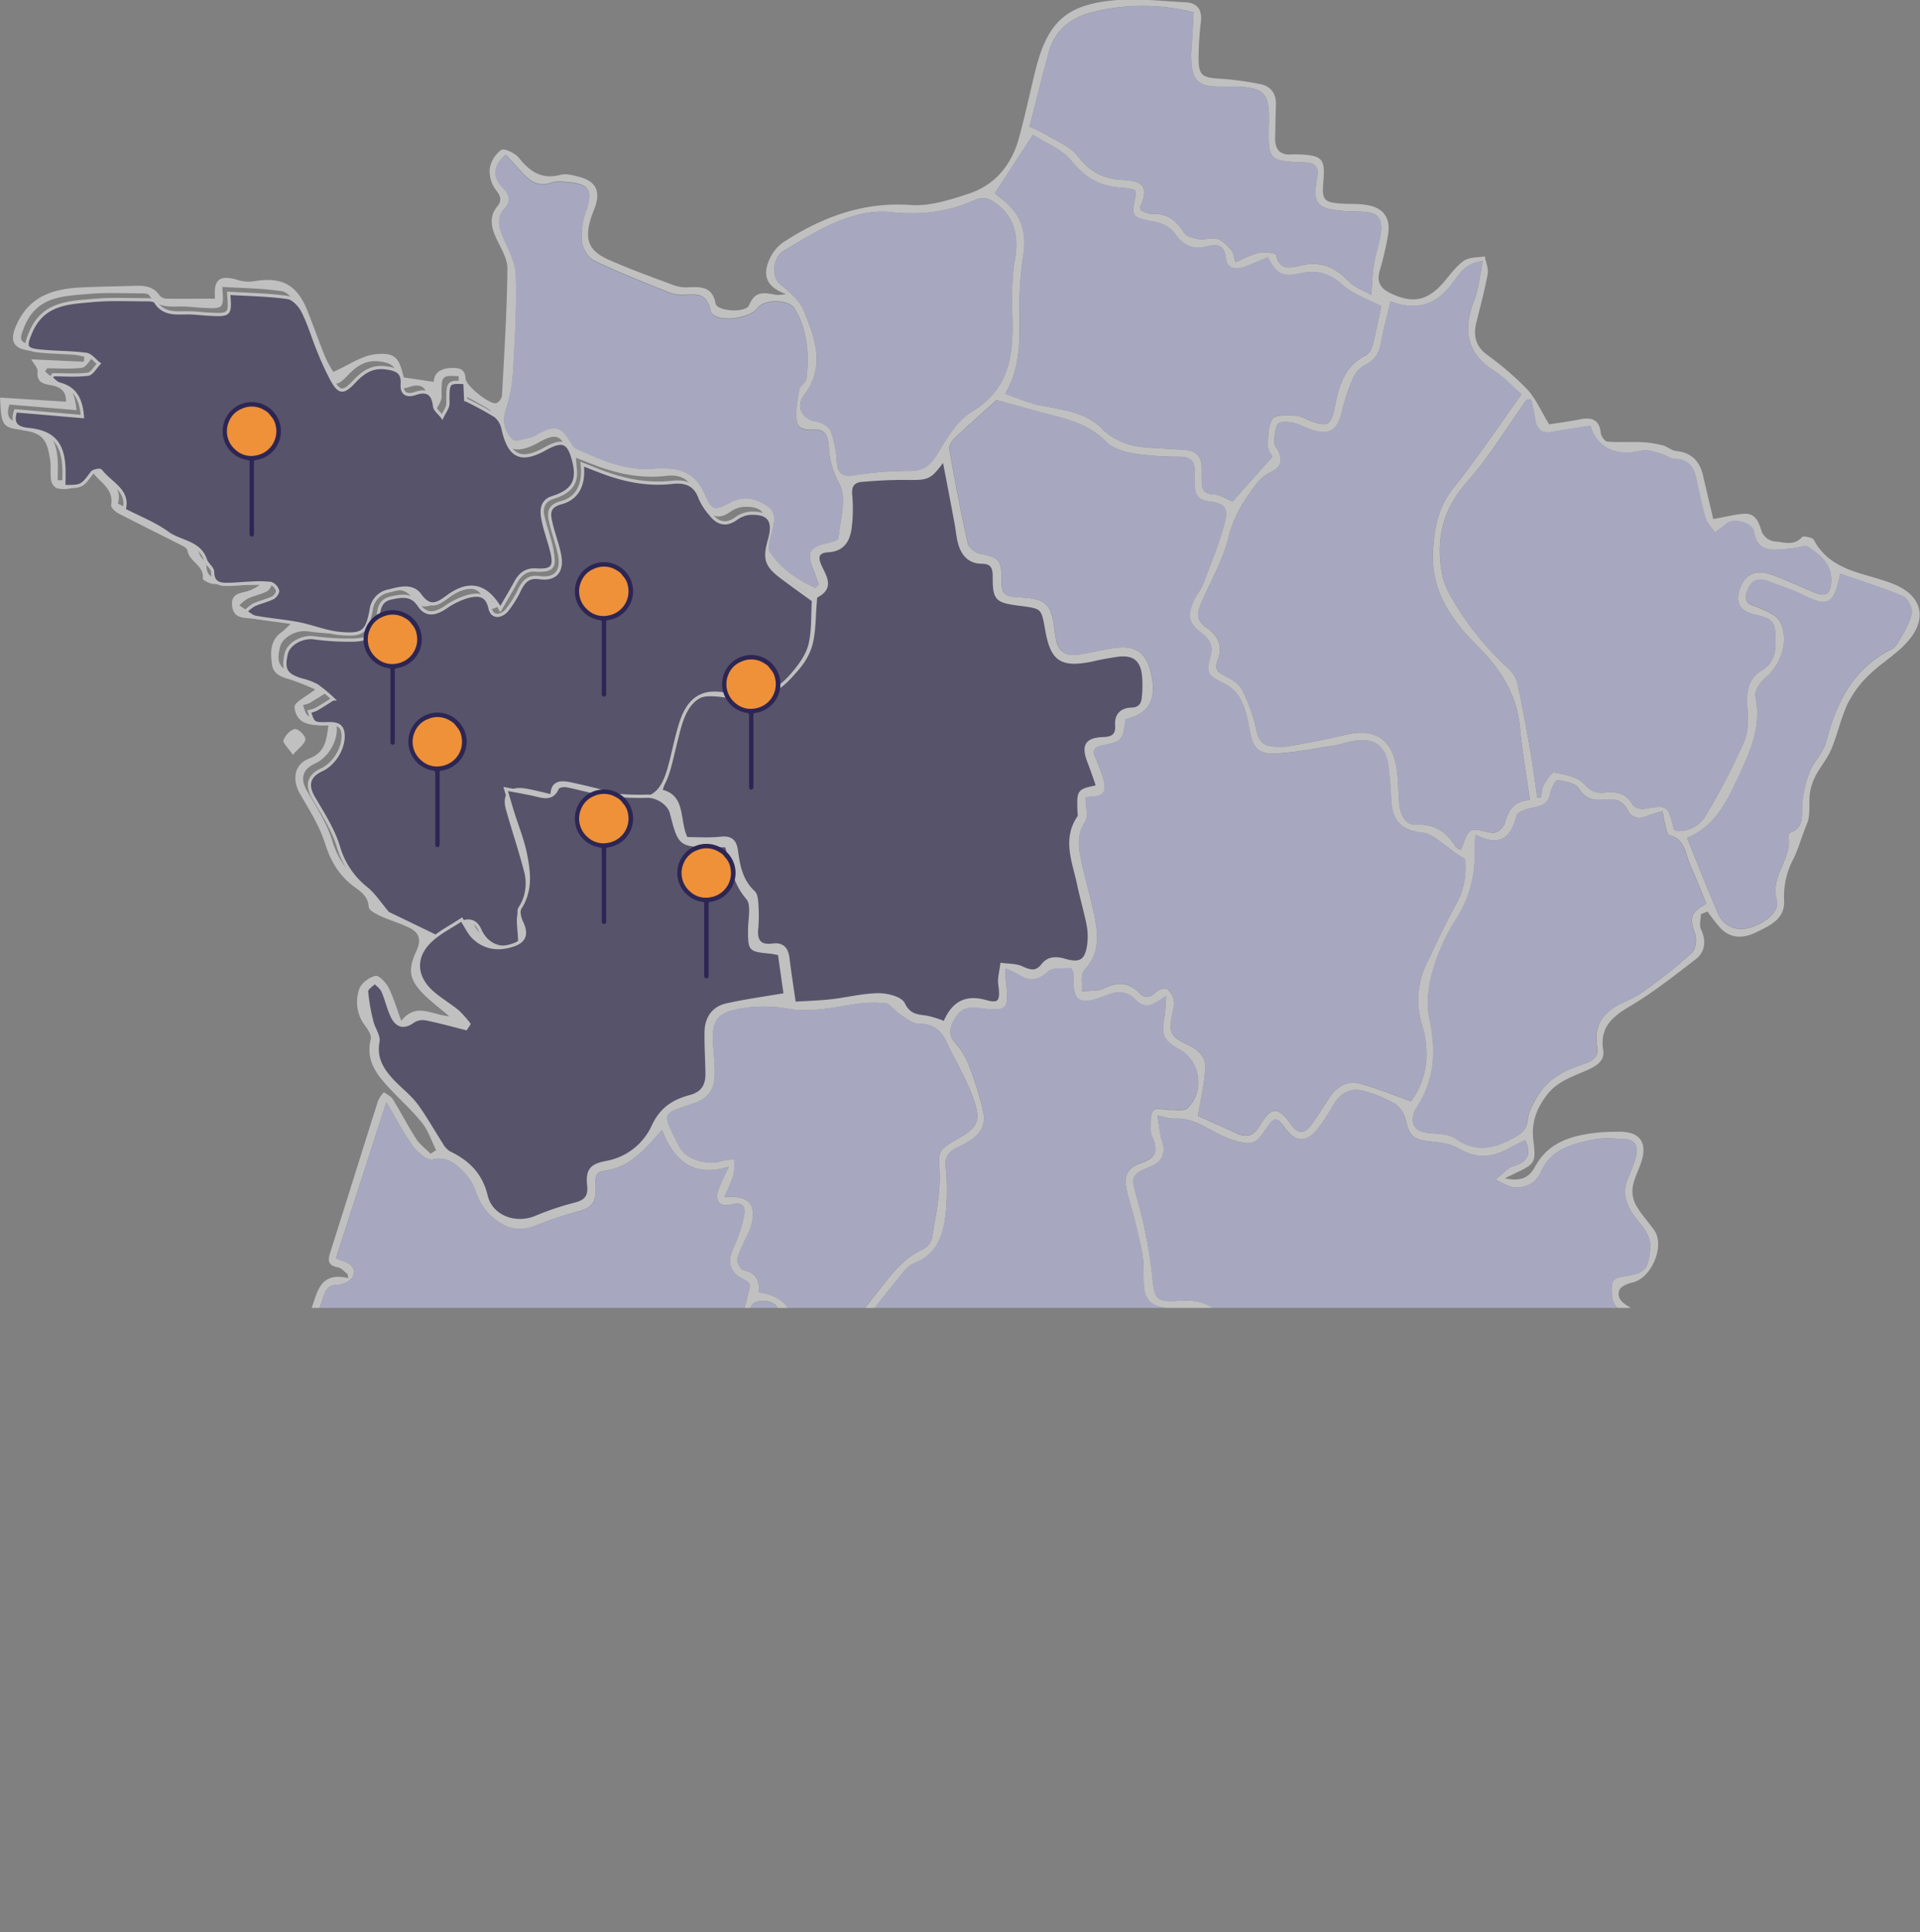 <svg xmlns="http://www.w3.org/2000/svg" xmlns:xlink="http://www.w3.org/1999/xlink" viewBox="0 0 599.68 603.63"><rect x="0" y="0" width="599.68" height="603.63" fill="#808080" stroke="none"/><defs><style>.cls-1{fill:none;}.cls-2{clip-path:url(#clip-path);}.cls-3{opacity:0.5;}.cls-4{fill:#fff;}.cls-5{fill:#cecfff;}.cls-6,.cls-7{fill:#2d2654;}.cls-6{stroke:#fff;stroke-miterlimit:10;}.cls-8{fill:#ee9139;}</style><clipPath id="clip-path" transform="translate(-28.05 -4.37)"><path class="cls-1" d="M639.39,413H17.09A17.29,17.29,0,0,1,0,395.8V16.8A16.94,16.94,0,0,1,17.09,0h622.3a16.94,16.94,0,0,1,17.09,16.8v379a16.94,16.94,0,0,1-17.09,16.8"></path></clipPath></defs><g id="Calque_2" data-name="Calque 2"><g id="COntact"><g id="Map"><g class="cls-2"><g class="cls-3"><path class="cls-4" d="M119,199.08c-5.29-.63-9.54-1.23-13.81-1.61-2.53-.22-4.27-.84-4.64-3.79-.38-3.14,1.4-3.86,3.84-4.38a11.84,11.84,0,0,0,4.76-2.23c-2.35,0-4.7,0-7,0a68.32,68.32,0,0,1-7.58-.29c-1.16-.14-3.24-1.2-3.18-1.63.52-4.15-4.26-5.28-4.77-8.76-.08-.52-.76-1.11-1.3-1.38-6.78-3.45-13.61-6.8-20.35-10.3-1-.5-2.34-1.84-2.22-2.57.87-5.07-3.34-6.92-5.68-10.15-2.22,3.84-7.62,6.11-11.45,4.81A3.44,3.44,0,0,1,44,154.33c-.29-2.08,0-4.25-.3-6.33-1-6.92-2.67-8.46-9.62-9.43-5.19-.72-5.73-1.54-6-10l20.58,1.28c.14-3.44-2.05-4.69-4.6-5.13s-4.6-.9-4.27-4.33c.11-1.07-1.14-2.27-2-3.78l16.39.76.24-1.53a36.81,36.81,0,0,0-4.34-.91c-4.5-.41-9.06-.34-13.49-1.12-5.07-.9-5.39-3.73-3.21-8.37,4.25-9,11.88-10.92,20.55-11.31,5.36-.24,10.74-.3,16.11-.47,3.06-.1,5.93.1,7.85,3a3,3,0,0,0,2.16,1c4.92.09,9.84,0,15,0-.11.21.14,0,.13-.25-.43-5.89,1.51-7.29,7.34-5.53a10.84,10.84,0,0,0,4.76.36c8.82-1.52,13.57,1,16.89,9.44,1.87,4.73,3.55,9.53,5.47,14.23a39.5,39.5,0,0,0,2.51,4.63c4.63-2,8.71-5,13-5.5,6.39-.66,7.54,1.06,9,7.22l9.37,1.4c.16-3.27,2.78-4.47,6.5-4.35,2.18.08,3.36.94,3.43,3.32.06,2.18,7.56,8.22,9.63,7.68a3.18,3.18,0,0,0,1.76-2.39c.71-13.24,1.56-26.49,1.69-39.74,0-3.26-2.25-6.59-3.68-9.8s-2-6.46.5-9.52c1.5-1.81,1.14-3.15-.36-5.07a9.9,9.9,0,0,1-2-6.58,9.14,9.14,0,0,1,3.6-6c1-.62,4.35,1,5.52,2.44,3.46,4.35,7.17,6.88,13,5.34,1.78-.47,4,.14,5.85.63,5.19,1.34,6.73,4.47,4.9,9.56-.38,1.06-.85,2.1-1.19,3.18-2.13,6.86-.83,10.38,5.62,13.21,6.71,2.94,13.61,5.45,20.48,8a12,12,0,0,0,4.59.53c3.93-.18,7.29,0,8.18,5.08.43,2.45,9.47,3.07,10.5.49,1.93-4.82,5.16-3.75,8.62-3.16a19.1,19.1,0,0,0,2.94-.27c-6.6-2.27-7.26-6.26-5.27-10.74a12.8,12.8,0,0,1,4.36-5.45c12.09-7.86,24.94-12.7,39.9-11.64,5.94.42,12.27-1.64,18.09-3.56,8.2-2.71,13.29-9,15.58-17.23,1.91-6.94,3.4-14,5.12-21,3.84-15.54,9.75-21,25.7-22.24,7-.54,14.08.37,21.13.7,3.91.19,5.35,2.36,4.91,6.21a97,97,0,0,0-.7,11.42c0,5.16,1.2,5.91,6.31,6.22a95.66,95.66,0,0,1,12.95,1.72c3.29.64,5,2.95,4.88,6.45s-.14,6.78-.24,10.18c-.12,3.65,1.39,5.63,5.27,5.33.84-.06,1.69,0,2.54,0C441.06,53,442,54,441.39,61c-.51,6,.09,6.67,6.33,7,2.26.12,4.54,0,6.77.34,5.53.75,8,3.9,7.09,9.42A92.77,92.77,0,0,1,459,88.87c-1,3.51.11,5.55,3.35,7.1,6.88,3.29,11.51,2.44,16.55-3.36,2-2.34,3.86-5,6.34-6.77,1.69-1.18,4.35-1,6.57-1.37.33,1.84,1.2,3.77.89,5.5-.9,5-2.23,9.92-3.47,14.85-1.06,4.18-.5,7.57,3.3,10.39A92.75,92.75,0,0,1,505.06,126c2.61,2.78,4.17,6.54,6.84,10.92,2.2-.35,5.92-.82,9.59-1.55s6.09,0,6.54,4.26c.11,1,1.26,2.63,2,2.69,3.71.3,7.46,0,11.19.2a31.38,31.38,0,0,1,6.23,1c1.44.38,2.72,1.6,4.14,1.74,4.79.49,7.34,3.17,8.38,7.66,1.1,4.8,2.25,9.59,3.19,13.6,3.39-.62,6.27-1.34,9.19-1.64,4.09-.42,5,2.53,6,5.71a5.26,5.26,0,0,0,3.8,2.9c2.9.16,6.18,1.57,8.76-1.35.36-.41,1.78,0,2.69.23a1.64,1.64,0,0,1,1,.7c5.33,10,16.07,10.17,24.91,13.76,8.53,3.47,10.74,10.32,4.71,17.55-3.46,4.16-8.48,7-12.39,10.82a32.43,32.43,0,0,0-6.65,8.91c-2.16,4.56-3.2,9.65-5.16,14.33-1.21,2.9-3.37,5.38-4.85,8.19a17.08,17.08,0,0,0-1.81,5.45c-.45,3.2.27,6.8-.93,9.62-1.58,3.72-2.66,7.85-4.29,11.07a25,25,0,0,0-2.84,13.09c.18,5.67-4.53,7.69-8.75,9.75-3.85,1.87-7.71,2.1-11-1.16a51.84,51.84,0,0,1-4.17-5.33l-2.08.81c0,1.58-.58,3.4,0,4.68,1.76,3.76,1.37,7.12-1.79,9.55-6.58,5.06-13.14,10.25-20.25,14.47-5.57,3.3-9.61,6.59-8.47,13.75.51,3.18-1.76,4.73-4.39,6-4.67,2.17-9.71,3.49-13.18,8-3.32,4.33-4.92,8.78-4.26,14.13.86,7,.6,7.41-5.63,10.34l-3.24,1.6c4.58,1,7.45,0,9.29-3.44,4.13-7.79,11.43-9.93,19.4-10.81a66.47,66.47,0,0,1,7.2-.29c6.12,0,8.57,3.19,6.84,9-.8,2.7-2.26,5.24-2.77,8a9.24,9.24,0,0,0,.87,5.74c1.57,2.84,3.84,5.28,5.76,7.94,3.52,4.87-.8,15.11-6.77,16.41-1.5.33-3.63,1.21-4.06,2.36-.87,2.39.68,3.88,3,5.22,1.43.83,2.22,3.26,2.69,5.13.86,3.38.23,6.49,4,9.55,7.1,5.74,2.82,20-6.31,22.44-4.42,1.17-9.22,1.25-13.85,1.21-3.49,0-4.94,1.2-4.11,4.42a61.71,61.71,0,0,0,3.81,11.16c.54,1.12,3,1.79,4.62,1.84,7.54.25,7.61.24,6.5,7.84a25,25,0,0,0-.3,4.22c.13,5.48.16,5.47-5.09,6.24-1.42,4.25-2.82,8.35-4.17,12.46-2.65,8.09-1.12,11.91,6.24,16s14.83,7.57,23.41,8.2c3.42.26,6.82,1.1,7.49,5.48s-1.76,6.5-5.25,8.15c-4.27,2-8,4.19-6.17,10.24.72,2.39-.86,4.39-3.82,5.14-1.59.4-2.73,2.33-4.3,3.12-1.73.87-3.79,1.86-5.57,1.66-3.56-.42-5.37.58-5.77,4.21-.46,4.16-3.1,5-6.94,4.88-2-.09-4.05,1.07-5.93,2-3.28,1.58-6.33,3.69-9.68,5.07-4.92,2-8,5.26-8.3,10.68-.16,3.45-2.34,5-5.08,6.05-7.37,2.95-15,2.33-22.61,1.48a64.79,64.79,0,0,1-30.87-12c-1.84-1.3-3.73-2.83-5.83-3.41-4.83-1.33-5.56-4.11-3.84-8.29a11.64,11.64,0,0,0,.4-2.64c-6.14-1.46-15.05,5.25-17.8-5.81.1,2.83-1.3,4.13-4.42,3.58-2.64-.47-5.61-.08-7.92-1.16-2.73-1.27-5.83-3.25-7.09-5.76-1.39-2.76-2.94-4.41-5.69-4.94-3.59-.7-7.3-.85-10.84-1.71-1.65-.41-3.74-1.6-4.39-3-1.92-4.19-4.76-6.58-9.4-6a63.31,63.31,0,0,0-11.56,2.48c-11.4,3.58-22.22,8.33-31.41,16.24-5.56,4.78-8.8,10.25-8.13,18,.62,7.31.22,14.7.18,22.06,0,2.07-.38,4.14-.65,6.87-10.39-5.36-19.61-1.11-29,1.7-4.57,1.38-11-1.5-13.43-5.7-1.81-3.17-4.86-3.77-7.72-1.51-4,3.15-6.72,3.49-10.55.13-5.69-5-11.68-9.94-12.56-18.41-.1-1-2-2.21-3.32-2.56-2.13-.59-4.64-.11-6.61-1a6.58,6.58,0,0,1-3.57-4.11c-.55-3.44-2.53-4.39-5.46-4.68-3.52-.36-7.38-.23-7.47-5.44,0-.48-1.25-1.33-1.92-1.33-5.68-.06-9.76-3.35-13.9-6.59a23.73,23.73,0,0,0-3.14-1.63c0,2.35-.07,4.21,0,6.06.17,3.91-1.26,5.48-4.94,4.72-5.8-1.19-11.59-2.51-17.28-4.15-1.63-.47-2.85-2.32-4.34-3.42a6,6,0,0,0-2.73-1.37c-2.39-.24-4.81-.16-7.21-.21-3.66-.08-5.7-1.18-6.44-5.52-.4-2.37-3.8-5.18-6.42-6-3.79-1.21-8.09-.81-12.18-1.08-3-.19-4.83-1.32-5.63-4.59a34.61,34.61,0,0,0-3.92-9.13c-.59-1-2.64-1.62-4-1.65-5.51-.1-9.43-2.77-13.3-6.45-2.42-2.3-5.92-3.69-9.17-4.84-6.16-2.18-7.32-4.24-3.71-9.46,3.17-4.58,2.84-6.48-3.2-9.69a8.06,8.06,0,0,0-1.18-.47c-2.87-1-6.29-1.23-6.67-5.38s1.71-6.77,5-8.61c5.77-3.21,9.67-8.06,12.92-13.68,10.43-18.07,18.3-37.27,25.3-56.85,1.93-5.39,2.76-11.46,11.46-9.43l-.23-1.3c-1-.71-1.87-1.85-2.93-2.05-3.21-.57-3.28-2.12-2.41-4.83,5-15.73,9.91-31.52,14.91-47.28a10.94,10.94,0,0,1,1.81-2.63c1,.74,2.22,1.29,2.81,2.25,2.53,4.08,4.72,8.37,7.32,12.41,1.13,1.75,3,3.07,4.45,4.58l1.72-1.11c-1.41-2.84-2.41-6-4.33-8.46-2.85-3.65-6.38-6.78-9.58-10.18-4.22-4.5-8.26-9-6.49-16.06.3-1.16-.84-2.91-1.71-4.09a12.14,12.14,0,0,1-1.85-11.66c.64-1.79,3.07-3.58,5-4,1.06-.25,3.26,2,4.08,3.61,1.57,3.05,2.51,6.42,4,10.41,4.82-5.91,9.58-1.75,15-1.41-2.83-2.39-5.21-4.19-7.34-6.23-5.1-4.89-5.84-8-2.89-14.28,1.55-3.29.84-5.57-2.09-7.05s-6.29-2.42-9.34-3.82c-1.36-.63-3.44-1.75-3.51-2.75-.2-3.22-2.27-4.68-4.44-6.26-4.75-3.46-7.44-8-9.25-13.74-1.72-5.4-4.89-10.38-7.77-15.35-2.51-4.35-1.88-9.2,2.8-11,5.11-1.93,5.46-5.77,6.08-10.44-4.77.12-10,.22-10.59-5.64-.15-1.54,4-3.49,6.45-5.53a77.72,77.72,0,0,0-7.77-3.08c-2.74-.79-5.31-1.6-5.73-4.8-.46-3.53-.63-7.11,2.61-9.73C116.59,201.49,117.32,200.69,119,199.08Zm141.83,377A22.61,22.61,0,0,1,256.8,578a4,4,0,0,1-3.09-.41,3.39,3.39,0,0,1-.65-3c2-5.49,4-11,6.53-16.32,1.7-3.58,1.6-6.16-1.34-9.05a39.36,39.36,0,0,1-5.92-8.11c-2.23-3.78-2.71-7.71.5-11.37,3.41-3.9,7.32-7.08,12.84-5.45a95.93,95.93,0,0,1,15.71,5.94c5.52,2.75,10.87,2.52,16.41.84,2.49-.76,3.39-2.33,2.73-5.2-1.2-5.19.45-7.23,5.76-7.08a101.2,101.2,0,0,1,11.7,1.51c2.9.44,5.44.33,4.62-3.63-1.43-6.94,3.14-8.64,8.37-8.17,1.41.13,2.82.26,4.21.48,4.09.64,6.52-1.25,7.52-5.06a42.38,42.38,0,0,0,.91-5.85c.86-7.37-2.22-13.74-5-20.28-4.6-10.94-10.78-21.38-8.79-34.28.45-2.9-2.68-6.87-5.06-9.55-2.66-3-5.38-2.43-7.81.88-2,2.72-3.5,5.8-5.45,8.57-2.09,3-4.87,4.64-8.75,3.59-4.26-1.15-8.45-2.73-9-7.69-.47-4,.11-8.13.3-12.19.09-1.87.38-3.72.61-5.84-1.27,0-1.82,0-2.36,0-7.93-.58-16.59,1.28-21.34-8.27-1.53-3.06-7.26-2.86-8.28-.6-2.2,4.93-4.4,9.86-6.82,14.68-1.38,2.76-3.25,4.87-7.07,3.84-.83-.23-2.77,1.52-3.31,2.75-1.13,2.57-2.23,4.69-5.31,5.43-5.55,1.33-5.49,1.45-4.31,7.05a21,21,0,0,1,.44,3.78c.08,2.86-1.18,4.82-4.23,4.54-4.48-.42-5.67,1.65-5.38,5.75.27,3.78-1.68,5.91-5.68,5.46-2.62-.29-3.73.86-4.44,3.32-1.31,4.54-3.72,5.12-7.47,2.16-1.76-1.39-3.45-3.56-5.4-3.86-7.78-1.2-15.66-2.43-23.5-2.46-8.67,0-15.3,4-18.76,12.62-3.3,8.17-3.59,15.6,3.33,22.12a13,13,0,0,1,2,2.74c2.78,4.48,2.94,8.05-.52,12.06A60.21,60.21,0,0,1,156,523.72c-6.43,4.63-9.54,11.26-12.59,18.55,5.77-.37,9.78,3.27,10.51,7.42.88,5,3.37,4.62,6.61,4.63a33.62,33.62,0,0,1,5.5,0,11.45,11.45,0,0,1,4,1.85c1.86,1.21,3.39,3.2,5.38,3.83,4.28,1.36,8.79,2,13.16,3.08,3.72.94,4.12.48,3.93-3.28-.1-2.15.8-4.36,1.25-6.54,2.16.72,4.65,1,6.4,2.24,3.6,2.59,7,5.11,11.72,5.36,1.22.06,3.35,1.14,3.42,1.91.48,5.12,4.31,4.62,7.68,5,2.74.35,5.2,1.51,5.33,4.51.21,4.45,3.07,4.85,6.37,4.92,3.1.05,6.81-1.31,7.69,3.58.05.31.92.68,1.4.67a75.91,75.91,0,0,0,8.41-.44c2.93-.41,5.81-1.21,9.11-1.93C261.2,578.86,261.08,577.84,260.85,576.07ZM380.21,453.45c-.29,5.6-.67,10.62-.77,15.64a16.42,16.42,0,0,0,15.64,16.6c6,.26,12.29-.42,17.08,4.55.33.34,1.06.33,1.62.39,8.12.92,15.08,4.37,21.43,9.39,3.54,2.8,7.37,5.24,11.09,7.81,2.67,1.84,5.58,2.67,8-.07,2.67-3-.35-4.83-2-6.71-5.12-5.75-4.87-12.5,1.2-17.34,3.85-3.07,8.28-5.4,12.29-8.27a76.54,76.54,0,0,0,10-8c2.86-2.91,5.64-4,9.4-2.26A18.18,18.18,0,0,0,488,466.2a7.4,7.4,0,0,0,9.35-8.42c-.24-1.24-1-2.49-.88-3.67a37.36,37.36,0,0,1,1.47-5.68c1.58,1.05,3.76,1.75,4.61,3.22,1.65,2.88,3.51,3.88,6.53,2.52,7.87-3.53,15.9-6,24.73-5.87,4.65.08,9.24-2.44,10-7.06s2-10.47-4.16-13.62c-.84-.43-1.18-2.18-1.42-3.39-.43-2.21-.36-4.54-1-6.69a6.14,6.14,0,0,0-2.53-3.6c-3.34-1.73-3.41-4.64-3.28-7.62.14-3.17,2.75-3,5-3.41,5.65-1,6.42-2.37,7-8.19.54-5.31-3.64-8.08-5.78-11.75s-2.68-6.6-1.26-10.27a49.61,49.61,0,0,0,2.63-7.12c.83-3.71-.61-5.38-4.33-5.45-3-.07-6-.4-8.89.2-6.64,1.4-13.31,2.95-16.5,10.21-1.53,3.47-4.74,5-8.32,4.73-2-.14-3.88-1.55-5.82-2.38,1.38-1.21,2.74-2.45,4.17-3.61a4.63,4.63,0,0,1,1.54-.66c4.1-1.3,5.81-3.69,3.51-8.1-1.86,1-3.76,1.86-5.6,2.87-5.13,2.78-10,2.84-15.21-.28-2.49-1.49-5.82-1.84-8.82-2.16-5.22-.55-6.45-1.65-7.63-6.67a8.66,8.66,0,0,0-3.18-5,41.93,41.93,0,0,0-9.26-3.93c-4.35-1.4-7.7.16-10.07,4.07a67.68,67.68,0,0,1-5.12,7.77c-3.45,4.22-6.77,4-9.91-.26-2.79-3.81-3.47-3.82-6-.06-3.5,5.28-4.74,5.4-10.89,3.47-6-1.88-10.75-6.85-17.57-6.52-1.83.09-3.69-.63-5.54-1,.32,2.13.61,4.27,1,6.39.14.83.54,1.61.71,2.44.69,3.35-.36,5.68-3.72,7.06-6.5,2.68-6.25,3.19-4.37,10.07a144.74,144.74,0,0,1,4.68,23.53c.76,7.7.84,8.91,8.45,8.39,9.64-.66,15.16,3.08,16.23,16.08.81,9.85-5.82,15.94-13.9,19.89C392.6,449.62,386,451.37,380.21,453.45ZM379.64,229c-1,6.88-1,6.91-7.53,8.29-2.1.45-2.94,1.35-2,3.55a59.62,59.62,0,0,1,2.75,7.54c.73,2.76,0,4.79-3.46,4.78a12.39,12.39,0,0,0-2.26.39c0,2.74.94,5.82-.19,7.55-2.4,3.66-2.13,7.31-1.42,11,1.19,6.08,3.07,12,4.3,18.1s1.85,11.93-3.07,17.14c-1.24,1.31-.58,4.41-.79,6.68,1.84-.12,3.69-.23,5.53-.39a3.64,3.64,0,0,0,1.18-.45c4-2,7.8-2.21,11.21,1.35,1.65,1.73,3.26,1.66,5.07-.16.82-.82,2.85-1.52,3.6-1.07a6.18,6.18,0,0,1,2.15,3.72c.27,1.14-.24,2.49-.47,3.73-1.19,6.23-.8,7.33,4.81,10,3.24,1.55,5.68,3.8,5.46,7.33-.3,4.77-1.41,9.48-2.29,14.9,3.39,1.53,7.65,3.37,11.83,5.37,3.24,1.54,5.43,1,7.39-2.24,3.8-6.2,5.69-6.24,10-.28,2.2,3,4.17,2.51,6,.09,2.06-2.68,3.82-5.6,5.65-8.44,2.29-3.55,5.55-5.69,9.65-4.61,5.4,1.42,10.6,3.63,16,5.54,5-6.87,6.13-15.15,3.37-24.16a25.71,25.71,0,0,1,1.58-19c2.9-6.12,5.75-12.27,9-18.2a22.69,22.69,0,0,0,2.89-14.35c-2.47-1.27-4.36-3.07-6.48-4.54s-4.26-3.38-6.57-3.64c-6.7-.76-9.68-3.59-10-10.5-.16-3.51-.39-7-.89-10.52-.9-6.24-4.35-8.67-10.69-7.67-2.08.33-4.09,1.11-6.17,1.43-6,.93-11.94,2.11-17.95,2.47s-7.52-1.77-8.6-7.82c-1-5.45-2.21-11.37-8-14.1-4.56-2.18-5.68-3.21-4.25-7.92,1-3.39.27-5.51-2.49-7.62-4.38-3.34-4.79-5.68-2.43-10.63.79-1.65,2.09-3.07,2.73-4.76,2.38-6.31,5-12.58,6.73-19.07,1.31-4.87,0-6.18-5-6.81-3-.37-4.22-2-4.35-4.75-.08-1.55-.06-3.11,0-4.66.11-3.21-1.35-4.5-4.61-4.55a91.65,91.65,0,0,1-14.35-1c-3.07-.53-6.69-1.59-8.72-3.71-5.17-5.38-11.79-6.91-18.47-8.68-4.9-1.29-9.78-2.67-15.74-4.3-3.58,3.23-8.34,7.41-12.93,11.76-.94.88-2,2.51-1.8,3.59,1.73,9.85,3.59,19.69,5.79,29.46.3,1.36,2.53,3,4.1,3.27,5.42,1.06,6.49,2,6.41,7.45-.07,5.1.62,5.85,5.69,6.1,8.26.42,9.9,2,10.88,10.27.1.84.27,1.67.39,2.51.55,4,3,5.63,6.84,5.11,3.63-.5,7.2-1.4,10.81-2,7.34-1.19,10.88,1.35,12.27,8.66C389.26,223.15,386.73,227.43,379.64,229ZM234.82,357.37c-5.21,5.84-9.94,11.76-18.15,12.76-2.75.34-2.68,2.33-2.59,4.45.25,5.6-1,7-6.12,8.39a111.87,111.87,0,0,0-12.34,4.17c-4,1.61-7.58,1.6-11.28-.71a17.88,17.88,0,0,1-7.8-10.12,17.58,17.58,0,0,0-5.12-7.22c-2.16-1.9-4.64-3.43-8.33-2.53-1.65.41-4.71-2.27-6.14-4.26-3-4.16-5.35-8.79-8.22-13.65L133,397.35a10.85,10.85,0,0,0,1.53.72c2.62.66,4.85,2.15,3.82,4.94-.51,1.36-3.14,2.72-4.8,2.7-3,0-3.72,1.56-4.51,3.86C122,430.44,113.79,450.85,102.75,470c-3.66,6.36-7.9,11.92-14.44,15.68-1.87,1.07-3.31,3.8-3.72,6-.17.85,2.87,2.8,4.73,3.46,8.19,2.9,9.93,7,5.62,14.11-2.18,3.61-1.66,4.21,2.48,5.83,3.83,1.49,7.92,3.16,10.88,5.86,3.57,3.25,7.14,5.14,11.93,5.43a7.6,7.6,0,0,1,5.27,2.69c1.89,2.82,2.82,6.27,4.4,9.32.64,1.24,2.08,3.11,2.94,3,3-.39,7.3,2.67,9-1.9,3.4-9.17,9.82-15.51,17.42-21.27,9-6.79,9.09-10.38,2.16-19.22-8.79-11.21-3.34-31.11,10.45-34.78,13.53-3.6,27.36-4.06,39.39,5.57a8.66,8.66,0,0,0,2.2.84c.55-1.5.71-3.06,1.56-4,1.18-1.32,3-3.19,4.32-3.06,4.19.38,5.31-1.6,5.22-5.12-.1-4.15,1.51-6.43,6-6.08,3.09.24,4-1.44,3.34-4.29-.27-1.09-.54-2.19-.76-3.3-1-4.85,0-6.77,4.72-7.58,3.06-.53,4.5-2,5.7-4.78.73-1.69,3.23-4,4.6-3.77,3.77.57,5.25-1.37,6.41-4.09,2.08-4.83,5.57-8.77,6.74-14.32,1.07-5.06,2.11-4.58-2.67-7.15a6.21,6.21,0,0,1-2.64-4.92c.19-2.55,1.71-5,2.56-7.49a42.41,42.41,0,0,0,1.91-6.75c.47-3-.76-4.08-3.94-3.3-3.7.91-5.36-1.1-4.05-4.73.83-2.33,2-4.52,3.19-7.05C248.19,371.07,240,370.76,234.82,357.37Zm7.6-91c3.79,0,7.34.26,10.84-.08,3.15-.31,4.34,1,4.72,3.85.64,4.78,1.51,9.45,5.36,13,.76.71.94,2.28,1,3.47a47.4,47.4,0,0,1,0,7.63c-.42,3.92.82,6,5,5.43,3.1-.44,4.35,1.12,4.73,4,.6,4.52,1.29,9,2,14.19,3.75-.24,7.67-.35,11.56-.78,4.9-.55,9.76-1.83,14.65-1.89,2.72,0,7,1,7.87,2.86,1.74,3.6,4.16,3.76,7.21,4.14a33.59,33.59,0,0,1,5.68,1.8c2.39-5.82,6.18-8.59,12.94-6.64,4.29,1.23,5-.27,4.3-5.32-.29-2,.38-4.19.62-6.29,2.07.31,4.33.2,6.16,1,2.57,1.18,4.56,1.8,6.61-.81,1.8-2.29,4.2-2.28,6.93-1.49,4.86,1.42,6.77.14,7.45-4.92a19.67,19.67,0,0,0-.21-6.31c-.83-4.29-2.08-8.49-3-12.77-1.47-6.92-4.63-13.87.13-20.78.26-.38.06-1.1.05-1.66-.22-6.57-.23-6.57,5.52-7.77,0-.26.17-.57.09-.79-.83-2.4-1.66-4.8-2.57-7.17-1.88-4.91-.71-6.92,4.53-7.08,3-.09,4.43-1.08,4.19-4.28s1.58-4.86,4.55-4.93c2.61-.05,3.6-1.49,3.76-3.62a32.18,32.18,0,0,0,0-7.6c-.69-4.33-3-6.09-7.43-5.72a82.54,82.54,0,0,0-8.73,1.6c-9.45,1.87-12.3-.06-14-9.45-1.24-7.08-1.24-7.08-8.39-8-7.48-1-8-1.49-8-8.91,0-2.83-1-4.2-3.9-4.23-4.07,0-6.07-2.63-7-6.21-.49-1.91-.62-3.9-1-5.84-1.22-6.56-2.48-13.1-3.82-20.14-4.63,6.14-4.67,6-12.17,6-4.51,0-9,.25-13.51.62-2.63.22-3.77,1.69-3.47,4.61a47.24,47.24,0,0,1-.11,9.73c-.42,4.09-2,7.37-6.9,7.65-3.51.19-3.81,2-2.49,4.89,1.51,3.24,4,6.73-1.14,9.28-.38.19-.35,1.31-.42,2-.38,4.16-.27,8.43-1.19,12.46-2.33,10.33-15.34,18.62-25.9,16.89-10.09-1.65-12.8.1-15.51,10-.29,1.08-.45,2.21-.77,3.29-1.58,5.34-3.19,10.67-4.88,16.28C242,253,239.63,261,242.42,266.36ZM413.34,492.08c-1.49,4.7-2.77,7.88-3.41,11.17a4.67,4.67,0,0,0,1.66,4c4.06,2.34,6,5.9,4.65,9.81-1.72,4.89-5.35,2.94-8.5,2.15s-3.68.84-3.4,3.42c.7,6.73-.4,8.18-6.79,9.84-2.12.56-4.55,1.22-6,2.67-4,3.89-7.56,8.24-11.22,12.32a11.69,11.69,0,0,1,2.65,0c5.91,1.14,12.82.61,14.51,8.91.24,1.16,2.1,2.54,3.42,2.84,3.64.8,7.39,1.07,11.41,1.59,0-1.81-.25-3,.06-4a21,21,0,0,1,1.9-3.67,33.06,33.06,0,0,1,2.67,3.62,5.68,5.68,0,0,1,.31,2.5c.15,3.44,2,4.75,5.29,4.36,2.81-.34,5.6-.77,8.4-1.08,3.32-.37,4.38,1.32,3.71,4.36-.4,1.85-.93,3.68-1.29,5.1,3.37,1.95,6.31,3.36,8.92,5.23A64.54,64.54,0,0,0,476,589.58c6.38.44,12.79.95,18.7-2,1.49-.74,3.21-2.68,3.32-4.19.51-6.55,4.12-10.15,9.93-12.35,2.87-1.08,6.1-2.15,8.15-4.23,2.61-2.64,5.18-3.63,8.66-3.07,2.25.36,3.55-.28,4.16-2.87,1.46-6.15,1.8-6.22,8.09-5.79,1,.06,1.95,0,2.92,0l-.49-.92c1.88-1.35,3.61-3.52,5.66-3.88,3.26-.58,3.82-2.2,3-4.67-1.35-4.09.8-6.5,3.72-8.52,1.62-1.12,3.81-1.54,5.14-2.87s2.62-3.46,2.44-5.08c-.14-1.28-2.48-3.23-3.93-3.32-9.48-.57-17.7-4.51-25.81-8.89-7.93-4.28-9.94-9.14-7.22-17.82.64-2,1.6-3.93,2.24-5.94.55-1.72,1.38-3.59,1.17-5.28-.32-2.57.7-3.31,2.9-3.51,1.09-.1,2.16-.4,3.48-.66v-13a21.6,21.6,0,0,0-3.8-.17c-4.45.59-7.28-1-8.54-5.5-1-3.58-2.38-7.05-3.51-10.32-3.42.77-6.89,2.52-9.93,2-2.88-.52-5.31-3.47-8.2-5.53.35,1.7.62,3.34,1,4.94,1.54,6.07.49,9.21-5.27,11.5-2.54,1-6,.52-8.79-.16s-5.59-1.57-7.46,1.52c-2.7,4.49-7,6.74-11.45,9A63.43,63.43,0,0,0,456,484.65a15.62,15.62,0,0,0-4.31,5.57c-2.13,4.56.57,7.71,3.66,10.72,2.13,2.09,3.61,4.73,1.44,7.54s-5.16,4.47-8.9,2.81a27.69,27.69,0,0,1-4.37-2.55c-4.88-3.38-9.48-7.24-14.63-10.11C424.08,496,418.7,494.29,413.34,492.08Zm-225-195.43c0-3.89-.94-7.33.21-9.8,1.9-4.09,2.84-8,1.74-12.26-1.7-6.53-3.86-12.93-5.68-19.43-1.29-4.59.75-6.82,5.48-6,2.77.46,5.49,1.21,8.44,1.88-.15-4.42,2.75-4.44,5.65-3.83,5.37,1.14,10.69,2.51,16,3.85,8.56,2.16,12.38.07,14.84-8.48,1.36-4.74,2.2-9.64,3.7-14.33,2.54-7.95,7.13-10.78,15.24-8.7,8.4,2.14,14.74-.67,19.9-6.86,2.2-2.64,4.44-5.72,5.22-8.95,1.07-4.39.77-9.11,1.06-13.84-3.11-2.27-6.55-4.72-9.93-7.25-4.82-3.62-5.5-5.81-3.79-11.68s-.15-8.62-6.29-8.26a8.87,8.87,0,0,0-4.22,1.71c-3.29,2.29-5.85,1.32-8-1.53a19,19,0,0,1-3.19-5c-1.53-4.38-4.77-5.3-8.74-4.85-7.64.86-14.9-.62-22-3.31-1.89-.71-3.77-1.47-6.06-2.37.68,6-1.18,10.56-6.48,12-4.39,1.2-3.95,3.62-3.24,6.6.79,3.29,2,6.48,2.67,9.79,1,5.14-1.33,7.76-6.35,7.05-3.19-.45-4.66,1-6,3.46a33.7,33.7,0,0,1-4.17,6.79c-1.73,1.94-4.54,2.41-5.24-.76-1-4.54-4.05-4.32-7-3.58a23.9,23.9,0,0,0-7.05,3.48c-3,2-5.89,2.57-8.09-.76-2.32-3.5-5.31-3-8.62-2.3s-3.88,3-4.18,5.92c-.54,5.3-2.23,7-7.53,7.26a78.66,78.66,0,0,1-12.63-.74c-3.5-.42-7.8,1.87-8.53,5-1.17,5-.14,6.7,4.86,8.21a19,19,0,0,1,4.74,1.77,45,45,0,0,1,5,4.15c-1.8,1.11-3.57,2.26-5.39,3.31a9.9,9.9,0,0,1-2,.61c1.23,3.82,1.24,3.91,5.71,3.8,2.54-.07,4.62.24,4.83,3.31.3,4.28-2.76,9.29-6.68,11.1-4.18,1.93-4.8,4.88-2.51,8.76,2.9,4.94,6.1,9.91,7.75,15.3a25.65,25.65,0,0,0,8.73,13c2.39,1.94,4.12,4.69,6.71,7.74l15.1,7.3a72.36,72.36,0,0,1,7.75-4.32c2.32-1,4.53-.8,5.87,2.23C178.43,298.54,184.33,299.71,188.35,296.65ZM97.47,94c.54,6.89.54,6.9-6.67,6.5-2-.11-4-.39-5.92-.39-3.81,0-7.7.59-10.2-3.46C74.34,96.07,72.89,96,72,96c-5.51,0-11.06-.28-16.53.21-7.77.68-15.84.75-19.72,10-1.68,4-1.93,5.3,2.52,5.77,4.91.53,9.89.43,14.79,1.06,1.42.18,2.64,1.91,4,2.92-1.13,1.15-2.16,3.14-3.42,3.3-3.56.45-7.22.16-10.84.16l-.68,1c.88.66,1.67,1.65,2.66,1.91,4.79,1.27,6.7,4.55,7.14,10.16L31,130.75c-1.44,4.42.79,5.49,4.08,5.83,7.42.78,10.55,4.11,11,11.66.12,2,0,4.11,0,6.15,5.63,0,5.57,0,8.8-4.31.45-.6,2.45-1,2.69-.63,3,3.94,9,6.13,7.31,12.23,4.79,2.49,9.6,4.35,13.64,7.28,3.88,2.83,9.88,2.69,11.78,8.35.46,1.38,2.25,2.53,2.25,3.79,0,2.91,1.56,3.81,3.9,3.86,2.67,0,5.35-.29,8-.38a33.84,33.84,0,0,1,6.29.09,3.39,3.39,0,0,1,2.08,2.23c.16.61-.75,1.89-1.49,2.25-1.89.91-4,1.36-5.91,2.23a12.81,12.81,0,0,0-2.61,2.09c1,.61,2,1.57,3.16,1.77,4.44.76,8.95,1.11,13.36,2s8.6,2.65,13,3.06c7.21.66,8.45-.51,9.75-7.46a6.75,6.75,0,0,1,5.35-5.85c3.42-.83,7.41-2.07,9.84,1.3,3.06,4.25,5.43,2.83,8.64.45,6.63-4.91,12.09-3.73,16.44,3.89,1.72-3,3.27-5.57,4.71-8.21s3.22-4.18,6.38-4c5.15.33,6.17-.9,4.93-5.92-.85-3.42-2.12-6.75-2.76-10.2-.48-2.66-.32-5.45,3.08-6.51,6.32-2,8.16-5.19,6.59-11.41-1.53-6.05-3.45-6.88-8.89-3.84-7.63,4.26-11.23,2.52-13.18-6.15a7.08,7.08,0,0,0-2.34-4.07,102.1,102.1,0,0,0-9.35-5.09c-.07-1.54-.16-3.46-.24-5.35-5.39-.28-5.37-.16-5.3,6.47,0,1.4-1.17,2.81-1.8,4.22-.84-1.12-2.27-2.17-2.4-3.36-.44-4-2.35-5.17-6-3.92-2.73.93-4.29,0-4.08-2.88.28-3.86-1.79-4.69-5.07-5.12-4.37-.58-7.22,1.45-10,4.37-3.35,3.57-4.6,3.46-6.93-.73a90.28,90.28,0,0,1-4.22-9.22c-1.66-4-2.89-8.28-4.85-12.17-.91-1.8-2.94-4-4.71-4.23C109.82,94.43,103.63,94.35,97.47,94Zm157.62,482.1c1.67-.83,2.4-1.48,3.13-1.49,1.39,0,3.62-.13,4,.6a10.65,10.65,0,0,1,1.06,5.81c0,.55-2.7,1-4.2,1.2-.9.15-1.93-.39-2.81-.2-4.33.94-8.62,2-13.39,3.17,2.89,6.11,7,11.78,13.78,15,1.19.56,3.69-.6,5-1.65,3.36-2.61,8.56-2.12,10.75,1.37,3.53,5.64,7.4,6.86,13.66,4.8,8.16-2.68,16.36-5.69,25.35-2,0-9.91-.24-19.64.14-29.34.12-3.18,1-7,3-9.33,13.58-16.3,31.79-23.73,52.42-25.87,4.09-.42,8.2,3.06,10,7.82,3.28-2.72,7.11-4.79,9.3-8,2.91-4.25,6-7.32,11.22-8,3.73-.5,5.22-2.4,4.75-6.38-.76-6.31,1.07-7.63,7.16-6.37,1.38.28,4.13-.35,4.32-1.06.61-2.34,1-5.08-2.21-6.45-4.47-1.92-5.21-3.58-3.83-8.1.5-1.61,1.18-3.17,1.7-4.78,1.49-4.65.48-6.76-4.2-7.73a52.84,52.84,0,0,0-9.25-.81c-6.47-.18-11.77-2.23-15.35-8.07-2.7-4.39-4.15-8.84-3.31-14.06a36.17,36.17,0,0,0,.24-8.45,6.71,6.71,0,0,0-1.85-4c-2.67-2.55-5.64-4.78-8.75-7.37,0,0-.7.87-1.47,1.65-2.3,2.36-4.8,2.05-6.81-1.42-2.21-3.81-3.88-7.94-5.52-11.36-4.88,3-9.75,5.62-14.21,8.83a7.22,7.22,0,0,0-2.56,5.4c.7,10.12-.55,20.5,5.26,29.9a31.4,31.4,0,0,1,4,22.06c-1.24,7.67-4.18,10.3-11.86,10-1.27-.05-2.54-.11-3.81-.24-3.64-.35-5.52.57-5,4.91.75,5.85-1.64,7.58-7.5,6.58-3.87-.66-7.81-1-11.73-1.27-2.56-.18-3.95.63-3.15,3.78,1.18,4.74,0,6.83-4.68,8.38a22.38,22.38,0,0,1-18.37-1.48,50,50,0,0,0-16.26-5.36c-7.29-.94-12.25,6.9-8.94,13.42a42.27,42.27,0,0,0,5.91,8.11c2.27,2.62,3.81,5.16,2.33,8.77C260.19,562.9,257.87,569,255.09,576.08ZM462.38,98.52c-1.07,4.55-2.21,8.6-2.94,12.72-.56,3.15-1.72,5.47-4.76,7a8.4,8.4,0,0,0-3.79,3.73,58.81,58.81,0,0,0-3.63,10.69c-1.41,6.22-4,7.92-9.93,5.84-1.86-.65-3.62-1.72-5.52-2.1-1.53-.3-4.09-.42-4.62.4-1,1.56-1.06,3.84-1.15,5.83,0,.85.85,1.73,1.28,2.62,1.38,2.91.93,5-2.25,6.55a12.44,12.44,0,0,0-4.51,3.59c-3.8,5-7.15,10.13-8.73,16.62-1.64,6.72-5.11,13-8,19.4-1.49,3.29-2.9,6.38.92,8.93s5.39,6,3.53,10.53c-1.12,2.71.39,3.61,2.56,4.72s4.32,2.53,5.26,4.43a54,54,0,0,1,4.41,12.61c.63,3.06,2,4.58,4.8,4.87a21.18,21.18,0,0,0,5.9-.13c5.82-1.05,11.62-2.2,17.38-3.54,8.66-2,14,1.18,15.56,9.91.66,3.74.6,7.59.9,11.39.29,3.56,1.82,7.06,5.52,6.88,5.84-.28,9.27,2.42,12.12,6.82.34.51,1.08.75,1.57,1.07,1.12-2.26,1.67-5.41,3.28-6.1,1.92-.82,4.77.85,7.17.71a4.59,4.59,0,0,0,3.26-2.78c1.1-4.2,3-7.26,7.92-7.44-1.09-7.7-2.37-15.07-3.1-22.49-1-10.6-6-18.38-13.64-26-7.84-7.86-14.51-17.25-13.5-30.17.56-7.18,1.78-13.13,6.39-18.88,7.46-9.33,14.11-19.32,21.2-29.18-3.07-2.7-5.46-5.4-8.39-7.26-8.65-5.48-10-12.67-6.46-21.81,1.49-3.8,1.83-8.06,2.79-12.55-5.55.48-7.47,4.27-9.79,7.28C476.58,99.46,470.71,101.71,462.38,98.52ZM271.49,302.3c-1.24-.23-2.06-.45-2.9-.52-6.41-.6-6.36-.59-6.4-7,0-3.36,1.09-7.87-.64-9.86-4.15-4.8-5-10.51-6.59-16.38h-4c-10.6-.08-10.6-.08-13.21-10.25-.79-3-4.62-5.28-7.56-5.2a78.35,78.35,0,0,1-12.81-.65c-4.17-.56-8.24-1.85-12.39-2.64-.9-.18-2.6.16-2.84.72-1.6,3.8-4.38,2.67-7.16,2.06s-5.33-1-9-1.75c1,3.29,1.58,5.4,2.24,7.51,1.3,4.16,3,8.25,3.86,12.5,1.22,5.81,1.93,11.68-1.64,17.22-.64,1-.09,3.15.55,4.47,1.65,3.44,1,5.74-2.52,7-4.6,1.6-9,1.11-12.59-2.4-1.34-1.31-2.14-3.17-3.65-5.5-3.35,2.24-7,4-9.74,6.64-5.19,4.92-4.94,11.06.34,15.91,2.49,2.27,5.49,4,8.11,6.12a33.52,33.52,0,0,1,3.55,3.95l-.93,1.42c-4.16-1-8.28-2.21-12.48-3.05a5.59,5.59,0,0,0-4,.78c-3,2.17-5.11,1.4-6.53-1.54-1.21-2.52-1.79-5.34-2.92-7.91-.48-1.1-1.67-1.89-2.54-2.81-.9,1-2.62,2-2.56,2.9a60.44,60.44,0,0,0,1.68,9.58c.5,2.12,2.23,4.32,1.87,6.2-.93,5,1.2,8.54,4.23,11.84,2.47,2.71,5.52,4.95,7.71,7.85,2.92,3.87,5.23,8.19,7.87,12.27a7.09,7.09,0,0,0,2.39,2.65c5.9,2.8,10,6.65,11.59,13.49s9.29,9.38,15.6,6.69a88.92,88.92,0,0,1,12.34-4.13c3.16-.83,4.45-2.28,4.12-5.66-.48-4.92.74-6.4,5.48-7.3A19.92,19.92,0,0,0,232,356.28c2.56-5.6,6.48-8,11.55-9.34,4.14-1.11,5.39-3.66,5.32-7.43-.07-4.23-.35-8.47-.29-12.71s2.08-7.52,6.31-8.48c5.81-1.32,11.74-2.11,18.41-3.26C272.82,311.64,272.18,307.13,271.49,302.3Zm70.67,4.63a31.88,31.88,0,0,0,0,3.21c1.13,9.9.83,10.31-8.83,9.11-3.24-.41-5.33.45-7,3.29-1.57,2.65-2.27,4.88,0,7.55a22.38,22.38,0,0,1,4.07,6.42,102.79,102.79,0,0,1,4.77,15.25c1.25,6.11-3.33,8.76-7.94,11-2.6,1.25-4.16,2.65-3.81,6.11a71.7,71.7,0,0,1,0,14.72c-.71,6.64-2.72,12.71-9.95,15.45-1.59.6-2.9,2.24-4.05,3.65q-6,7.38-11.83,15a5.92,5.92,0,0,0-1,3c-.24,2.6-.29,5.23-.42,7.84a77.4,77.4,0,0,0-.41,9.24c.29,4.42,3.68,6,7.42,7,3.53.9,5.6-1.16,7.29-3.8,1.44-2.26,2.67-4.67,4.19-6.87,3.58-5.22,7.69-5.71,12.43-1.48,4.05,3.61,6.08,8,5.29,13.59-.67,4.72-1.11,9.48,1.88,13.8a59.06,59.06,0,0,0-.31-8.2c-.53-5.9,1.28-8.79,6.57-11.44a85.72,85.72,0,0,0,7.69-4.94c1.71-1.08,3.65-3.17,5.11-2.88s2.45,3,3.4,4.72c1.81,3.36,3.45,6.83,5.3,10.53,6.24-5.92,6-5.75,10.13.43,1.1,1.65,4.49,3.18,6.29,2.71,6.93-1.81,14-3.75,20.29-7a27.24,27.24,0,0,0,10.15-10.31c5-8.75-1.45-19.65-11.48-20.34-1.69-.12-3.39-.16-5.08-.33-4.83-.47-7-2.88-7.06-7.78-.08-3.24.08-6.55-.54-9.69-1.13-5.78-2.62-11.51-4.23-17.18-1.76-6.22-1-9,4.33-10.77,4.18-1.37,4.81-3.75,3.42-7.39a7.75,7.75,0,0,1-.85-2.82c.08-2.12-.2-4.78.94-6.15.81-.95,3.74,0,5.71-.1,1.67,0,3.92.36,4.89-.54,5.52-5.13,4.05-14.8-2.54-18.35-4.93-2.66-5.71-4.46-4.7-10,.4-2.19.4-4.46.58-6.69-3.5,2.39-6.24,4.63-9.55,1.2-2.83-2.93-5.8-2.72-9.26-1.33-8.5,3.4-10.49,2-10.15-6.88,0-.25-.21-.5-.74-1.7-2.29.3-5.69-.28-7.28,1.16-3.14,2.82-5.72,3.07-9,.95A36,36,0,0,0,342.16,306.93Zm164.09-177.7-1.39,0c-6.13,8.6-11.63,17.77-18.58,25.65-6.68,7.58-9.35,15.57-8.31,25.4a23.86,23.86,0,0,0,2.7,9.49,92.72,92.72,0,0,0,18.55,23.49,9.39,9.39,0,0,1,2.78,4.54c1.54,7.16,2.85,14.37,4.1,21.59.82,4.71,1.4,9.46,2.09,14.2l1.15,0c.24-1.31.18-2.8.8-3.91.88-1.56,2.51-4.16,3.39-4,3.28.6,7.27,1.35,9.31,3.58s3.74,3,6.4,2.69c3.58-.39,6.68.12,8.68,3.76.47.86,2.38,1.52,3.49,1.35,7.55-1.18,7.53-1.26,9.4,6.15.06.23.36.4.65.7a9.76,9.76,0,0,0,9.53-5.06,210,210,0,0,0,11.79-22.79c1.41-3.24,1.27-7.36,1-11-.3-4.71.21-8.68,4.63-11.37,4.65-2.84,4.37-7.47,4.1-12s-3.8-4.6-6.92-5.45c-4.3-1.17-5.6-3.9-4.08-8.11s4.74-6,9.48-4.36c4.52,1.57,8.87,3.61,13.27,5.49,4,1.69,5.63.84,5.73-3.49.12-5.64-4.07-8.52-7.83-10.93a45.71,45.71,0,0,1-8.79,1.21c-4.12.35-6.74-1-7.48-5.48-.49-3-6.55-4.56-8.78-2.5-1,1-2.27,1.76-3.42,2.63-1-1.47-2.43-2.83-2.92-4.46-1.21-4-2.06-8.19-2.93-12.33-.78-3.75-2.54-6.1-6.77-6.18-1.42,0-2.78-1.24-4.24-1.62-2-.52-4.21-1.44-6-1-7.8,2-13.89-.62-16.06-7.75-3.92.63-7.93,1.21-11.92,1.93-3.46.64-4.95-.91-5.36-4.2A58.41,58.41,0,0,0,506.25,129.23ZM425.49,147c-.21-.43-1.44-1.83-1.42-3.2.05-2.94-.05-6.41,1.46-8.6.93-1.36,4.71-1.06,7.19-1,1.6.06,3.15,1.14,4.75,1.71,5.29,1.9,6.4,1.14,7.43-4.21,1.27-6.59,3-13,9.82-16.36,1-.52,1.81-2.13,2.13-3.39,1.08-4.31,1.9-8.69,2.58-11.93-4.28-2.27-8.85-3.73-12.08-6.67-4.05-3.68-8-4.69-13.12-3.59-5.71,1.23-7.36.32-10.2-5-2.41,1-4.82,2.08-7.31,3-2.79,1-5.47.53-5.82-2.8-.44-4.21-2.66-4.38-5.86-3.6-4.36,1.08-7.53-.24-10.13-4.12a9.58,9.58,0,0,0-5.71-3.46c-7.88-1.56-7.91-1.4-6.34-9,0-.23-.17-.51-.39-1.13a33.54,33.54,0,0,0-4.3-.71c-6.49-.25-11.12-3-15.37-8.2-3.15-3.84-8.5-5.88-12.14-8.25L338.8,64.7a18.56,18.56,0,0,0,1.64,1.45c6.18,4.52,8.56,10.25,7.19,18.06a108.22,108.22,0,0,0-1.14,18.89c0,8.05.27,16.06-4.44,24.27,3.85,1.32,7.26,2.91,10.84,3.63,6.81,1.36,14.07,2,19.15,7.08,4.42,4.42,9.47,5.82,15.24,6.16,3.51.21,7,.43,10.55.62s5.53,1.88,5.57,5.54c0,1.42,0,2.83,0,4.24,0,2.64.79,4.09,3.92,4.21,2,.08,4,1.52,5.66,2.21Zm-142.8,41,1.12-1c-.61-1.66-1.17-3.33-1.83-5-2.05-5-1-6.9,4.34-8,1.31-.27,3.56-.93,3.62-1.57.52-5.69,2.62-12.46.3-16.81a26.41,26.41,0,0,1-3.32-11.43c-.17-2.55-.52-5.71-4.3-5.62-2.56.07-5.4.09-5.74-2.86-.37-3.17.25-6.5.82-9.69.23-1.22,2.1-2.18,2.24-3.38.85-7.55.38-15-3.61-21.74-1.84-3.13-9.47-3.28-11.66-.32-2.75,3.72-13.87,4.58-14.66.86-1.23-5.81-4.62-5.17-8.64-5a12,12,0,0,1-5-1c-7.7-3.12-15.47-6.14-22.92-9.77-1.84-.9-3.45-3.91-3.67-6.09a23,23,0,0,1,1.35-9.48c2.1-6.07,1-8.3-5.43-8.84-1.82-.16-3.84-.45-5.48.14-4.15,1.5-6.72-.6-9.2-3.3L186,52.67c-3.92,3.48-4.23,7-.78,10.43,2.19,2.17,2.42,4.26.56,6.28-2.89,3.12-1.83,6-.46,9.3,1.57,3.74,3.75,7.61,3.86,11.48.29,9.86-.25,19.76-.83,29.62A49.65,49.65,0,0,1,186,132.6a8.35,8.35,0,0,0,2.24,9c.85.88,3.92-.34,6-.73a7.2,7.2,0,0,0,1.86-1c5.44-2.88,7.1-2.42,10.31,2.79a4.59,4.59,0,0,0,1.61,1.85c7.48,3.33,15.08,6.83,23.46,6.26,7.44-.51,13.36.08,16.83,8.18,2.21,5.16,3.11,4.8,8.1,2.23,3.94-2,7.82-1.16,11.21,1.15s2.23,5.59,1.29,8.82c-.53,1.81-1.24,4.42-.4,5.63C272.07,182,277.1,185.43,282.69,188ZM265,408c4.76.84,8.59,2.56,10.34,7.27a3.33,3.33,0,0,0,2.3,1.66c5,.68,10.13,2,15,1.36,2.52-.35,4.54-4.38,6.76-6.78.57-.62,1-1.37,1.53-2,4.52-5.57,8.41-11.74,15.36-14.88a5.47,5.47,0,0,0,2.83-3.46c1.07-6.63,2.58-13.35,2.39-20-.2-7.26-.94-7.24,5.49-10.95s7.59-5.48,5.06-12.67c-2.18-6.17-5.68-11.87-8.48-17.83-1.74-3.72-4.31-5.48-8.6-5.57-2,0-4.09-1.78-6-3-1.57-1-2.82-3.19-4.39-3.38a36.75,36.75,0,0,0-10.09.39c-7,1.1-13.73,2.59-21,1.22a41.52,41.52,0,0,0-15,.24c-6.67,1.23-8.17,4-7.73,10.92.21,3.24.64,6.49.53,9.72-.14,4-1.66,7-6.08,8.6-10.58,3.73-10.76,2.32-4.92,13.83a7.73,7.73,0,0,0,1,1.4c2.3,2.75,8.6,4.26,11.69,3.06a19.14,19.14,0,0,1,4.39-.64c-.07,1.72.17,3.54-.29,5.15a52.54,52.54,0,0,1-2.83,6.62c7.9-.46,10.12,2.19,8.41,9.11a28.08,28.08,0,0,1-1.88,4.21c-.88,2.06-2.05,4.09-2.41,6.24-.17,1,1.07,3.18,1.95,3.34C264.17,401.94,265.41,404.29,265,408Zm223.9-142.93c-.13,2.21-.35,3.74-.28,5.25a35.76,35.76,0,0,1-5.83,21.23,63.35,63.35,0,0,0-7.27,16.14c-1.33,4.71-2.05,10.16-1,14.86,2.14,10,1.73,19.27-4.1,27.93a5.5,5.5,0,0,0-.6,1.12c-1.43,3.86.15,6.2,4.24,6.68,2.91.34,6.37.19,8.57,1.73,6.68,4.68,12.6,3,18.87-.6,2.3-1.33,3.44-2.59,3.74-5.4.28-2.51,1.74-5,3.07-7.27,3.19-5.43,8.44-8.06,14.21-9.94,2.5-.81,4.95-2.09,4.39-5.31-1.3-7.48,2.48-11.57,8.85-14.31a33.46,33.46,0,0,0,6.93-4.06,162.36,162.36,0,0,0,13.8-11.08c1.2-1.12,1.58-4.18,1-5.9-1.74-5.28-1.57-6.43,3.49-9.48-1.61-3.88-3.09-7.84-4.87-11.67-1.67-3.59-1.51-8.5-6.76-9.75-.54-.12-.82-1.67-1.06-2.59-.38-1.47-.63-3-1-4.89a45.66,45.66,0,0,0-4.69,1.47c-2.63,1.15-4.93.72-6.19-1.78-1.68-3.33-4.32-3.61-7.46-3.28s-5.79-.15-7.82-3.51c-1-1.66-4.28-2.23-6.64-2.6-.54-.09-1.95,2.59-2.23,4.12-.56,3.17-2.55,3.93-5.3,4.46-1.89.36-4.92,1.26-5.21,2.45C499.94,266.42,496.15,268.93,488.87,265.11ZM307.74,70.83c-12.26-1.93-23.7,5.08-35.05,12-3.33,2-3.56,7.95-1.39,9.9,2.86,2.57,6.36,5.16,7.72,8.5,3.55,8.67,7.07,17.67.11,26.68-2.69,3.49-.31,7.61,3.87,8.14,1.66.21,4,1.56,4.53,3a32.17,32.17,0,0,1,1.87,9.32c.3,3.88,1.6,4.94,5.24,4.47a111.58,111.58,0,0,1,17.18-1.38c4.72.12,6.91-1.82,9.22-5.65,2.84-4.74,6-10.13,10.55-12.84,11.22-6.76,12.92-16.81,12.68-28.31-.14-6.31-.36-12.76.72-18.92,1.41-8-.18-14.25-7.08-18.66a5.81,5.81,0,0,0-4.71-.52C325.71,70,318,71.59,307.74,70.83ZM456.33,96.48c.34-4,.4-6.93.87-9.76.56-3.33,1.75-6.57,2.14-9.9.51-4.36-1.06-6-5.38-6.28-2.26-.16-4.53-.07-6.78-.3-7.95-.8-9.18-2.38-7.77-10.31.57-3.22-.24-4.65-3.77-4.79-11.53-.47-11.52-.57-11.28-12.27,0-.14,0-.29,0-.43.17-9.07-1.4-10.71-10.58-11-1.27,0-2.55,0-3.82,0-7.77.17-9.77-1.75-9.87-9.6,0-1.69.19-3.38.29-5.07.17-2.9.33-5.79.49-8.55a64.25,64.25,0,0,0-30.43-.35c-7.28,1.57-12.76,5.37-14.82,12.88-2.12,7.7-4,15.46-6,23.22a54.92,54.92,0,0,1,5.05,2.38c3.44,2.13,7.65,3.74,10,6.77,3.7,4.82,7.82,7.11,13.84,7.42,5.61.28,8.9,1.5,5.63,8.52-.08.18.15.5.35,1.12,1,.31,2.17,1.07,3.33,1,4.69-.26,7.59,2,10,5.81.77,1.2,3,1.82,4.6,2.07,1.92.3,4.1-.61,5.87-.05s3.12,2.14,4.38,3.53c.67.75.72,2,1.24,3.71,2.69-1.09,5-2.41,7.55-2.94,1.68-.35,5.06.12,5.18.73,1,5.06,4.79,3.94,7.64,3.27,6.28-1.49,10.89.58,15.16,5.06C451.25,94.23,454,95.15,456.33,96.48ZM602.82,183.6c-1.92,9.71-3.9,10.53-11.66,6.62-3.38-1.71-7.06-2.81-10.6-4.18-3.38-1.3-5.69-.51-6.89,3.18-1.35,4.13,1.8,4.13,4.2,5.21,2.19,1,4.94,2.08,6,3.95,3.15,5.47.72,13.33-4.17,17.45-1.72,1.44-3.76,4.35-3.38,6.1,2,9.18-1.53,17-5.17,24.82s-7.32,15.73-16.15,19.36c3.23,8,6.26,15.7,9.53,23.34a7.8,7.8,0,0,0,9.25,4.9c5.39-1.21,10.23-5.22,9.19-8.85-2.15-7.5,5-12.95,3.61-20.05a1.29,1.29,0,0,1,.62-1c4.92-1.82,3.25-6.1,3.79-9.64a39.71,39.71,0,0,1,2.23-9.27c1.36-3.25,4.27-6,5.14-9.28,3.2-12.16,8.22-22.81,20.09-28.86a5.37,5.37,0,0,0,2.23-1.92c1.65-3,3.64-6,4.43-9.3.38-1.6-1.12-4.87-2.58-5.5C616.25,188,609.67,186,602.82,183.6Z" transform="translate(-28.05 -4.37)"></path><path class="cls-4" d="M119.51,240.15c-1.47-2.17-3.23-3.73-2.93-4.54.54-1.49,2.16-3.27,3.58-3.52,1-.17,3.37,2.16,3.28,3.22C123.33,236.71,121.41,238,119.51,240.15Z" transform="translate(-28.05 -4.37)"></path><path class="cls-5" d="M260.85,576.07c.23,1.77.35,2.79.39,3.11-3.3.72-6.18,1.52-9.11,1.93a75.91,75.91,0,0,1-8.41.44c-.48,0-1.35-.36-1.4-.67-.88-4.89-4.59-3.53-7.69-3.58-3.3-.07-6.16-.47-6.37-4.92-.13-3-2.59-4.16-5.33-4.51-3.37-.43-7.2.07-7.68-5-.07-.77-2.2-1.85-3.42-1.91-4.69-.25-8.12-2.77-11.72-5.36-1.75-1.27-4.24-1.52-6.4-2.24-.45,2.18-1.35,4.39-1.25,6.54.19,3.76-.21,4.22-3.93,3.28-4.37-1.11-8.88-1.72-13.16-3.08-2-.63-3.52-2.62-5.38-3.83a11.45,11.45,0,0,0-4-1.85,33.62,33.62,0,0,0-5.5,0c-3.24,0-5.73.35-6.61-4.63-.73-4.15-4.74-7.79-10.51-7.42,3-7.29,6.16-13.92,12.59-18.55a60.21,60.21,0,0,0,10.27-9.39c3.46-4,3.3-7.58.52-12.06a13,13,0,0,0-2-2.74c-6.92-6.52-6.63-13.95-3.33-22.12,3.46-8.58,10.09-12.65,18.76-12.62,7.84,0,15.72,1.26,23.5,2.46,2,.3,3.64,2.47,5.4,3.86,3.75,3,6.16,2.38,7.47-2.16.71-2.46,1.82-3.61,4.44-3.32,4,.45,6-1.68,5.68-5.46-.29-4.1.9-6.17,5.38-5.75,3.05.28,4.31-1.68,4.23-4.54a21,21,0,0,0-.44-3.78c-1.18-5.6-1.24-5.72,4.31-7.05,3.08-.74,4.18-2.86,5.31-5.43.54-1.23,2.48-3,3.31-2.75,3.82,1,5.69-1.08,7.07-3.84,2.42-4.82,4.62-9.75,6.82-14.68,1-2.26,6.75-2.46,8.28.6,4.75,9.55,13.41,7.69,21.34,8.27.54,0,1.09,0,2.36,0-.23,2.12-.52,4-.61,5.84-.19,4.06-.77,8.19-.3,12.19.58,5,4.77,6.54,9,7.69,3.88,1.05,6.66-.62,8.75-3.59,2-2.77,3.46-5.85,5.45-8.57,2.43-3.31,5.15-3.87,7.81-.88,2.38,2.68,5.51,6.65,5.06,9.55-2,12.9,4.19,23.34,8.79,34.28,2.75,6.54,5.83,12.91,5,20.28a42.38,42.38,0,0,1-.91,5.85c-1,3.81-3.43,5.7-7.52,5.06-1.39-.22-2.8-.35-4.21-.48-5.23-.47-9.8,1.23-8.37,8.17.82,4-1.72,4.07-4.62,3.63a101.2,101.2,0,0,0-11.7-1.51c-5.31-.15-7,1.89-5.76,7.08.66,2.87-.24,4.44-2.73,5.2-5.54,1.68-10.89,1.91-16.41-.84a95.93,95.93,0,0,0-15.71-5.94c-5.52-1.63-9.43,1.55-12.84,5.45-3.21,3.66-2.73,7.59-.5,11.37a39.36,39.36,0,0,0,5.92,8.11c2.94,2.89,3,5.47,1.34,9.05-2.5,5.29-4.5,10.83-6.53,16.32a3.39,3.39,0,0,0,.65,3,4,4,0,0,0,3.09.41A22.61,22.61,0,0,0,260.85,576.07Z" transform="translate(-28.05 -4.37)"></path><path class="cls-5" d="M380.21,453.45c5.78-2.08,12.39-3.83,18.41-6.77,8.08-3.95,14.71-10,13.9-19.89-1.07-13-6.59-16.74-16.23-16.08-7.61.52-7.69-.69-8.45-8.39a144.74,144.74,0,0,0-4.68-23.53c-1.88-6.88-2.13-7.39,4.37-10.07,3.36-1.38,4.41-3.71,3.72-7.06-.17-.83-.57-1.61-.71-2.44-.37-2.12-.66-4.26-1-6.39,1.85.35,3.71,1.07,5.54,1,6.82-.33,11.6,4.64,17.57,6.52,6.15,1.93,7.39,1.81,10.89-3.47,2.49-3.76,3.17-3.75,6,.06,3.14,4.29,6.46,4.48,9.91.26a67.68,67.68,0,0,0,5.12-7.77c2.37-3.91,5.72-5.47,10.07-4.07a41.93,41.93,0,0,1,9.26,3.93,8.66,8.66,0,0,1,3.18,5c1.18,5,2.41,6.12,7.63,6.67,3,.32,6.33.67,8.82,2.16,5.22,3.12,10.08,3.06,15.21.28,1.84-1,3.74-1.92,5.6-2.87,2.3,4.41.59,6.8-3.51,8.1a4.63,4.63,0,0,0-1.54.66c-1.43,1.16-2.79,2.4-4.17,3.61,1.94.83,3.84,2.24,5.82,2.38,3.58.24,6.79-1.26,8.32-4.73,3.19-7.26,9.86-8.81,16.5-10.21,2.85-.6,5.92-.27,8.89-.2,3.72.07,5.16,1.74,4.33,5.45a49.61,49.61,0,0,1-2.63,7.12c-1.42,3.67-.85,6.64,1.26,10.27s6.32,6.44,5.78,11.75c-.58,5.82-1.35,7.22-7,8.19-2.23.39-4.84.24-5,3.41-.13,3-.06,5.89,3.28,7.62a6.14,6.14,0,0,1,2.53,3.6c.62,2.15.55,4.48,1,6.69.24,1.21.58,3,1.42,3.39,6.12,3.15,4.9,9,4.16,13.62s-5.32,7.14-10,7.06c-8.83-.15-16.86,2.34-24.73,5.87-3,1.36-4.88.36-6.53-2.52-.85-1.47-3-2.17-4.61-3.22a37.36,37.36,0,0,0-1.47,5.68c-.13,1.18.64,2.43.88,3.67A7.4,7.4,0,0,1,488,466.2a18.18,18.18,0,0,1-2.77-1.06c-3.76-1.78-6.54-.65-9.4,2.26a76.54,76.54,0,0,1-10,8c-4,2.87-8.44,5.2-12.29,8.27-6.07,4.84-6.32,11.59-1.2,17.34,1.67,1.88,4.69,3.72,2,6.71-2.44,2.74-5.35,1.91-8,.07-3.72-2.57-7.55-5-11.09-7.81-6.35-5-13.31-8.47-21.43-9.39-.56-.06-1.29-.05-1.62-.39-4.79-5-11.09-4.29-17.08-4.55a16.42,16.42,0,0,1-15.64-16.6C379.54,464.07,379.92,459.05,380.21,453.45Z" transform="translate(-28.05 -4.37)"></path><path class="cls-5" d="M379.64,229c7.09-1.53,9.62-5.81,8.17-13.45-1.39-7.31-4.93-9.85-12.27-8.66-3.61.59-7.18,1.49-10.81,2-3.81.52-6.29-1.09-6.84-5.11-.12-.84-.29-1.67-.39-2.51-1-8.3-2.62-9.85-10.88-10.27-5.07-.25-5.76-1-5.69-6.1.08-5.41-1-6.39-6.41-7.45-1.57-.31-3.8-1.91-4.1-3.27-2.2-9.77-4.06-19.61-5.79-29.46-.18-1.08.86-2.71,1.8-3.59,4.59-4.35,9.35-8.53,12.93-11.76,6,1.63,10.84,3,15.74,4.3,6.68,1.77,13.3,3.3,18.47,8.68,2,2.12,5.65,3.18,8.72,3.71a91.65,91.65,0,0,0,14.35,1c3.26.05,4.72,1.34,4.61,4.55-.06,1.55-.08,3.11,0,4.66.13,2.76,1.4,4.38,4.35,4.75,5,.63,6.29,1.94,5,6.81-1.75,6.49-4.35,12.76-6.73,19.07-.64,1.69-1.94,3.11-2.73,4.76-2.36,4.95-1.95,7.29,2.43,10.63,2.76,2.11,3.53,4.23,2.49,7.62-1.43,4.71-.31,5.74,4.25,7.92,5.75,2.73,7,8.65,8,14.1,1.08,6.05,2.46,8.2,8.6,7.82s12-1.54,17.95-2.47c2.08-.32,4.09-1.1,6.17-1.43,6.34-1,9.79,1.43,10.69,7.67.5,3.48.73,7,.89,10.52.3,6.91,3.28,9.74,10,10.5,2.31.26,4.51,2.2,6.57,3.64s4,3.27,6.48,4.54A22.69,22.69,0,0,1,482.69,287c-3.25,5.93-6.1,12.08-9,18.2a25.71,25.71,0,0,0-1.58,19c2.76,9,1.6,17.29-3.37,24.16-5.39-1.91-10.59-4.12-16-5.54-4.1-1.08-7.36,1.06-9.65,4.61-1.83,2.84-3.59,5.76-5.65,8.44-1.87,2.42-3.84,2.95-6-.09-4.31-6-6.2-5.92-10,.28-2,3.2-4.15,3.78-7.39,2.24-4.18-2-8.44-3.84-11.83-5.37.88-5.42,2-10.13,2.29-14.9.22-3.53-2.22-5.78-5.46-7.33-5.61-2.68-6-3.78-4.81-10,.23-1.24.74-2.59.47-3.73a6.18,6.18,0,0,0-2.15-3.72c-.75-.45-2.78.25-3.6,1.07-1.81,1.82-3.42,1.89-5.07.16-3.41-3.56-7.17-3.39-11.21-1.35a3.64,3.64,0,0,1-1.18.45c-1.84.16-3.69.27-5.53.39.21-2.27-.45-5.37.79-6.68,4.92-5.21,4.28-11.12,3.07-17.14s-3.11-12-4.3-18.1c-.71-3.68-1-7.33,1.42-11,1.13-1.73.19-4.81.19-7.55a12.39,12.39,0,0,1,2.26-.39c3.42,0,4.19-2,3.46-4.78a59.62,59.62,0,0,0-2.75-7.54c-.91-2.2-.07-3.1,2-3.55C378.68,235.87,378.67,235.84,379.64,229Z" transform="translate(-28.05 -4.37)"></path><path class="cls-5" d="M234.82,357.37c5.15,13.39,13.37,13.7,20.86,11.49-1.16,2.53-2.36,4.72-3.19,7.05-1.31,3.63.35,5.64,4.05,4.73,3.18-.78,4.41.34,3.94,3.3a42.41,42.41,0,0,1-1.91,6.75c-.85,2.52-2.37,4.94-2.56,7.49a6.21,6.21,0,0,0,2.64,4.92c4.78,2.57,3.74,2.09,2.67,7.15-1.17,5.55-4.66,9.49-6.74,14.32-1.16,2.72-2.64,4.66-6.41,4.09-1.37-.21-3.87,2.08-4.6,3.77-1.2,2.78-2.64,4.25-5.7,4.78-4.68.81-5.69,2.73-4.72,7.58.22,1.11.49,2.21.76,3.3.7,2.85-.25,4.53-3.34,4.29-4.51-.35-6.12,1.93-6,6.08.09,3.52-1,5.5-5.22,5.12-1.36-.13-3.14,1.74-4.32,3.06-.85.95-1,2.51-1.56,4a8.66,8.66,0,0,1-2.2-.84c-12-9.63-25.86-9.17-39.39-5.57-13.79,3.67-19.24,23.57-10.45,34.78,6.93,8.84,6.8,12.43-2.16,19.22-7.6,5.76-14,12.1-17.42,21.27-1.69,4.57-6,1.51-9,1.9-.86.11-2.3-1.76-2.94-3-1.58-3-2.51-6.5-4.4-9.32a7.6,7.6,0,0,0-5.27-2.69c-4.79-.29-8.36-2.18-11.93-5.43-3-2.7-7-4.37-10.88-5.86-4.14-1.62-4.66-2.22-2.48-5.83,4.31-7.09,2.57-11.21-5.62-14.11-1.86-.66-4.9-2.61-4.73-3.46.41-2.2,1.85-4.93,3.72-6,6.54-3.76,10.78-9.32,14.44-15.68,11-19.18,19.2-39.59,26.33-60.46.79-2.3,1.47-3.9,4.51-3.86,1.66,0,4.29-1.34,4.8-2.7,1-2.79-1.2-4.28-3.82-4.94a10.85,10.85,0,0,1-1.53-.72l15.69-48.7c2.87,4.86,5.22,9.49,8.22,13.65,1.43,2,4.49,4.67,6.14,4.26,3.69-.9,6.17.63,8.33,2.53a17.58,17.58,0,0,1,5.12,7.22,17.88,17.88,0,0,0,7.8,10.12c3.7,2.31,7.31,2.32,11.28.71A111.87,111.87,0,0,1,208,383c5.15-1.42,6.37-2.79,6.12-8.39-.09-2.12-.16-4.11,2.59-4.45C224.88,369.13,229.61,363.21,234.82,357.37Z" transform="translate(-28.05 -4.37)"></path><path class="cls-6" d="M242.42,266.36c-2.79-5.4-.4-13.41-8-14.87,1.69-5.61,3.3-10.94,4.88-16.28.32-1.08.48-2.21.77-3.29,2.71-9.91,5.42-11.66,15.51-10,10.56,1.73,23.57-6.56,25.9-16.89.92-4,.81-8.3,1.19-12.46.07-.69,0-1.81.42-2,5.1-2.55,2.65-6,1.14-9.28-1.32-2.85-1-4.7,2.49-4.89,4.87-.28,6.48-3.56,6.9-7.65a47.24,47.24,0,0,0,.11-9.73c-.3-2.92.84-4.39,3.47-4.61,4.49-.37,9-.66,13.51-.62,7.5.07,7.54.17,12.17-6,1.34,7,2.6,13.58,3.82,20.14.37,1.94.5,3.93,1,5.84.92,3.58,2.92,6.17,7,6.21,2.92,0,3.89,1.4,3.9,4.23,0,7.42.56,7.94,8,8.91,7.15.93,7.15.93,8.39,8,1.65,9.39,4.5,11.32,14,9.45a82.54,82.54,0,0,1,8.73-1.6c4.41-.37,6.74,1.39,7.43,5.72a32.18,32.18,0,0,1,0,7.6c-.16,2.13-1.15,3.57-3.76,3.62-3,.07-4.78,1.84-4.55,4.93s-1.17,4.19-4.19,4.28c-5.24.16-6.41,2.17-4.53,7.08.91,2.37,1.74,4.77,2.57,7.17.08.22-.06.53-.1.79-5.74,1.2-5.73,1.2-5.51,7.77,0,.56.21,1.28-.05,1.66-4.76,6.91-1.6,13.86-.13,20.78.9,4.28,2.15,8.48,3,12.77a19.67,19.67,0,0,1,.21,6.31c-.68,5.06-2.59,6.34-7.45,4.92-2.73-.79-5.13-.8-6.93,1.49-2.05,2.61-4,2-6.61.81-1.83-.83-4.09-.72-6.16-1-.24,2.1-.91,4.27-.62,6.29.71,5.05,0,6.55-4.3,5.32-6.76-1.95-10.55.82-12.94,6.64a33.59,33.59,0,0,0-5.68-1.8c-3.05-.38-5.47-.54-7.21-4.14-.89-1.85-5.15-2.9-7.87-2.86-4.89.06-9.75,1.34-14.65,1.89-3.89.43-7.81.54-11.56.78-.75-5.15-1.44-9.67-2-14.19-.38-2.83-1.63-4.39-4.73-4-4.22.59-5.46-1.51-5-5.43a47.4,47.4,0,0,0,0-7.63c-.06-1.19-.24-2.76-1-3.47-3.85-3.54-4.72-8.21-5.36-13-.38-2.82-1.57-4.16-4.72-3.85C249.76,266.62,246.21,266.36,242.42,266.36Z" transform="translate(-28.05 -4.37)"></path><path class="cls-5" d="M413.34,492.08c5.36,2.21,10.74,3.87,15.55,6.55,5.15,2.87,9.75,6.73,14.63,10.11a27.69,27.69,0,0,0,4.37,2.55c3.74,1.66,6.7,0,8.9-2.81s.69-5.45-1.44-7.54c-3.09-3-5.79-6.16-3.66-10.72a15.62,15.62,0,0,1,4.31-5.57A63.43,63.43,0,0,1,466.29,478c4.46-2.28,8.75-4.53,11.45-9,1.87-3.09,4.51-2.24,7.46-1.52s6.25,1.17,8.79.16c5.76-2.29,6.81-5.43,5.27-11.5-.41-1.6-.68-3.24-1-4.94,2.89,2.06,5.32,5,8.2,5.53,3,.56,6.51-1.19,9.93-2,1.13,3.27,2.5,6.74,3.51,10.32,1.26,4.48,4.09,6.09,8.54,5.5a21.6,21.6,0,0,1,3.8.17v13c-1.32.26-2.39.56-3.48.66-2.2.2-3.22.94-2.9,3.51.21,1.69-.62,3.56-1.17,5.28-.64,2-1.6,3.93-2.24,5.94-2.72,8.68-.71,13.54,7.22,17.82,8.11,4.38,16.33,8.32,25.81,8.89,1.45.09,3.79,2,3.93,3.32.18,1.62-1.14,3.77-2.44,5.08s-3.52,1.75-5.14,2.87c-2.92,2-5.07,4.43-3.72,8.52.81,2.47.25,4.09-3,4.67-2.05.36-3.78,2.53-5.66,3.88l.49.92c-1,0-1.95.06-2.92,0-6.29-.43-6.63-.36-8.09,5.79-.61,2.59-1.91,3.23-4.16,2.87-3.48-.56-6.05.43-8.66,3.07-2.05,2.08-5.28,3.15-8.15,4.23-5.81,2.2-9.42,5.8-9.93,12.35-.11,1.51-1.83,3.45-3.32,4.19-5.91,3-12.32,2.45-18.7,2a64.54,64.54,0,0,1-33.71-12.39c-2.61-1.87-5.55-3.28-8.92-5.23.36-1.42.89-3.25,1.29-5.1.67-3-.39-4.73-3.71-4.36-2.8.31-5.59.74-8.4,1.08-3.26.39-5.14-.92-5.29-4.36a5.68,5.68,0,0,0-.31-2.5,33.06,33.06,0,0,0-2.67-3.62,21,21,0,0,0-1.9,3.67c-.31,1-.06,2.2-.06,4-4-.52-7.77-.79-11.41-1.59-1.32-.3-3.18-1.68-3.42-2.84-1.69-8.3-8.6-7.77-14.51-8.91a11.69,11.69,0,0,0-2.65,0c3.66-4.08,7.22-8.43,11.22-12.32,1.48-1.45,3.91-2.11,6-2.67,6.39-1.66,7.49-3.11,6.79-9.84-.28-2.58.14-4.25,3.4-3.42s6.78,2.74,8.5-2.15c1.37-3.91-.59-7.47-4.65-9.81a4.67,4.67,0,0,1-1.66-4C410.57,500,411.85,496.78,413.34,492.08Z" transform="translate(-28.05 -4.37)"></path><path class="cls-6" d="M190.35,298.65c-4,3.06-9.92,1.89-12.43-3.8-1.34-3-3.55-3.23-5.87-2.23a72.36,72.36,0,0,0-7.75,4.32l-15.1-7.3c-2.59-3.05-4.32-5.8-6.71-7.74a25.65,25.65,0,0,1-8.73-13c-1.65-5.39-4.85-10.36-7.75-15.3-2.29-3.88-1.67-6.83,2.51-8.76,3.92-1.81,7-6.82,6.68-11.1-.21-3.07-2.29-3.38-4.83-3.31-4.47.11-4.48,0-5.71-3.8a9.9,9.9,0,0,0,2-.61c1.82-1,3.59-2.2,5.39-3.31a45,45,0,0,0-5-4.15,19,19,0,0,0-4.74-1.77c-5-1.51-6-3.22-4.86-8.21.73-3.13,5-5.42,8.53-5a78.66,78.66,0,0,0,12.63.74c5.3-.22,7-2,7.53-7.26.3-2.93.82-5.22,4.18-5.92s6.3-1.2,8.62,2.3c2.2,3.33,5.06,2.73,8.09.76a23.9,23.9,0,0,1,7.05-3.48c3-.74,6-1,7,3.58.7,3.17,3.51,2.7,5.24.76a33.7,33.7,0,0,0,4.17-6.79c1.31-2.46,2.78-3.91,6-3.46,5,.71,7.33-1.91,6.35-7.05-.64-3.31-1.88-6.5-2.67-9.79-.71-3-1.15-5.4,3.24-6.6,5.3-1.44,7.16-6,6.48-12,2.29.9,4.17,1.66,6.06,2.37,7.09,2.69,14.35,4.17,22,3.31,4-.45,7.21.47,8.74,4.85a19,19,0,0,0,3.19,5c2.18,2.85,4.74,3.82,8,1.53a8.87,8.87,0,0,1,4.22-1.71c6.14-.36,8,2.25,6.29,8.26s-1,8.06,3.79,11.68c3.38,2.53,6.82,5,9.93,7.25-.29,4.73,0,9.45-1.06,13.84-.78,3.23-3,6.31-5.22,8.95-5.16,6.19-11.5,9-19.9,6.86-8.11-2.08-12.7.75-15.24,8.7-1.5,4.69-2.34,9.59-3.7,14.33-2.46,8.55-6.28,10.64-14.84,8.48-5.33-1.34-10.65-2.71-16-3.85-2.9-.61-5.8-.59-5.65,3.83-2.95-.67-5.67-1.42-8.44-1.88-4.73-.77-6.77,1.46-5.48,6.05,1.82,6.5,4,12.9,5.68,19.43,1.1,4.22.16,8.17-1.74,12.26C189.41,291.32,190.35,294.76,190.35,298.65Z" transform="translate(-28.05 -4.37)"></path><path class="cls-6" d="M99.47,96c6.16.37,12.35.45,18.43,1.31,1.77.25,3.8,2.43,4.71,4.23,2,3.89,3.19,8.13,4.85,12.17a90.28,90.28,0,0,0,4.22,9.22c2.33,4.19,3.58,4.3,6.93.73,2.74-2.92,5.59-5,10-4.37,3.28.43,5.35,1.26,5.07,5.12-.21,2.84,1.35,3.81,4.08,2.88,3.65-1.25,5.56-.08,6,3.92.13,1.19,1.56,2.24,2.4,3.36.63-1.41,1.81-2.82,1.8-4.22-.07-6.63-.09-6.75,5.3-6.47.08,1.89.17,3.81.24,5.35a102.1,102.1,0,0,1,9.35,5.09,7.08,7.08,0,0,1,2.34,4.07c1.95,8.67,5.55,10.41,13.18,6.15,5.44-3,7.36-2.21,8.89,3.84,1.57,6.22-.27,9.44-6.59,11.41-3.4,1.06-3.56,3.85-3.08,6.51.64,3.45,1.91,6.78,2.76,10.2,1.24,5,.22,6.25-4.93,5.92-3.16-.2-5,1.43-6.38,4s-3,5.22-4.71,8.21c-4.35-7.62-9.81-8.8-16.44-3.89-3.21,2.38-5.58,3.8-8.64-.45-2.43-3.37-6.42-2.13-9.84-1.3A6.75,6.75,0,0,0,144,194.8c-1.3,6.95-2.54,8.12-9.75,7.46-4.38-.41-8.61-2.22-13-3.06s-8.92-1.2-13.36-2c-1.12-.2-2.11-1.16-3.16-1.77a12.81,12.81,0,0,1,2.61-2.09c1.92-.87,4-1.32,5.91-2.23.74-.36,1.65-1.64,1.49-2.25a3.39,3.39,0,0,0-2.08-2.23,33.84,33.84,0,0,0-6.29-.09c-2.67.09-5.35.43-8,.38-2.34-.05-3.89-1-3.9-3.86,0-1.26-1.79-2.41-2.25-3.79-1.9-5.66-7.9-5.52-11.78-8.35-4-2.93-8.85-4.79-13.64-7.28,1.7-6.1-4.34-8.29-7.31-12.23-.24-.32-2.24,0-2.69.63-3.23,4.29-3.17,4.34-8.8,4.31,0-2,.1-4.1,0-6.15-.42-7.55-3.55-10.88-11-11.66-3.29-.34-5.52-1.41-4.08-5.83l20.87,1.79c-.44-5.61-2.35-8.89-7.14-10.16-1-.26-1.78-1.25-2.66-1.91l.68-1c3.62,0,7.28.29,10.84-.16,1.26-.16,2.29-2.15,3.42-3.3-1.31-1-2.53-2.74-4-2.92-4.9-.63-9.88-.53-14.79-1.06-4.45-.47-4.2-1.77-2.52-5.77,3.88-9.24,11.95-9.31,19.72-10,5.47-.49,11-.21,16.53-.21.94,0,2.39.06,2.73.62,2.5,4.05,6.39,3.47,10.2,3.46,2,0,4,.28,5.92.39C100,102.88,100,102.87,99.47,96Z" transform="translate(-28.05 -4.37)"></path><path class="cls-5" d="M255.09,576.08c2.78-7.07,5.1-13.18,7.58-19.23,1.48-3.61-.06-6.15-2.33-8.77a42.27,42.27,0,0,1-5.91-8.11c-3.31-6.52,1.65-14.36,8.94-13.42a50,50,0,0,1,16.26,5.36A22.38,22.38,0,0,0,298,533.39c4.65-1.55,5.86-3.64,4.68-8.38-.8-3.15.59-4,3.15-3.78,3.92.28,7.86.61,11.73,1.27,5.86,1,8.25-.73,7.5-6.58-.55-4.34,1.33-5.26,5-4.91,1.27.13,2.54.19,3.81.24,7.68.34,10.62-2.29,11.86-10a31.4,31.4,0,0,0-4-22.06c-5.81-9.4-4.56-19.78-5.26-29.9a7.22,7.22,0,0,1,2.56-5.4c4.46-3.21,9.33-5.86,14.21-8.83,1.64,3.42,3.31,7.55,5.52,11.36,2,3.47,4.51,3.78,6.81,1.42.77-.78,1.46-1.64,1.47-1.65,3.11,2.59,6.08,4.82,8.75,7.37a6.71,6.71,0,0,1,1.85,4,36.17,36.17,0,0,1-.24,8.45c-.84,5.22.61,9.67,3.31,14.06,3.58,5.84,8.88,7.89,15.35,8.07a52.84,52.84,0,0,1,9.25.81c4.68,1,5.69,3.08,4.2,7.73-.52,1.61-1.2,3.17-1.7,4.78-1.38,4.52-.64,6.18,3.83,8.1,3.19,1.37,2.82,4.11,2.21,6.45-.19.71-2.94,1.34-4.32,1.06-6.09-1.26-7.92.06-7.16,6.37.47,4-1,5.88-4.75,6.38-5.18.7-8.31,3.77-11.22,8-2.19,3.19-6,5.26-9.3,8-1.82-4.76-5.93-8.24-10-7.82-20.63,2.14-38.84,9.57-52.42,25.87-2,2.35-2.89,6.15-3,9.33-.38,9.7-.14,19.43-.14,29.34-9-3.64-17.19-.63-25.35,2-6.26,2.06-10.13.84-13.66-4.8-2.19-3.49-7.39-4-10.75-1.37-1.35,1-3.85,2.21-5,1.65-6.74-3.18-10.89-8.85-13.78-15,4.77-1.15,9.06-2.23,13.39-3.17.88-.19,1.91.35,2.81.2,1.5-.24,4.15-.65,4.2-1.2a10.65,10.65,0,0,0-1.06-5.81c-.38-.73-2.61-.63-4-.6C257.49,574.6,256.76,575.25,255.09,576.08Z" transform="translate(-28.05 -4.37)"></path><path class="cls-5" d="M462.38,98.52c8.33,3.19,14.2.94,19-5.31,2.32-3,4.24-6.8,9.79-7.28-1,4.49-1.3,8.75-2.79,12.55-3.58,9.14-2.19,16.33,6.46,21.81,2.93,1.86,5.32,4.56,8.39,7.26-7.09,9.86-13.74,19.85-21.2,29.18-4.61,5.75-5.83,11.7-6.39,18.88-1,12.92,5.66,22.31,13.5,30.17,7.6,7.6,12.6,15.38,13.64,26,.73,7.42,2,14.79,3.1,22.49-4.94.18-6.82,3.24-7.92,7.44a4.59,4.59,0,0,1-3.26,2.78c-2.4.14-5.25-1.53-7.17-.71-1.61.69-2.16,3.84-3.28,6.1-.49-.32-1.23-.56-1.57-1.07-2.85-4.4-6.28-7.1-12.12-6.82-3.7.18-5.23-3.32-5.52-6.88-.3-3.8-.24-7.65-.9-11.39-1.55-8.73-6.9-11.94-15.56-9.91-5.76,1.34-11.56,2.49-17.38,3.54a21.18,21.18,0,0,1-5.9.13c-2.82-.29-4.17-1.81-4.8-4.87A54,54,0,0,0,416.1,220c-.94-1.9-3.24-3.4-5.26-4.43s-3.68-2-2.56-4.72c1.86-4.51.42-7.89-3.53-10.53s-2.41-5.64-.92-8.93c2.89-6.38,6.36-12.68,8-19.4,1.58-6.49,4.93-11.58,8.73-16.62a12.44,12.44,0,0,1,4.51-3.59c3.18-1.51,3.63-3.64,2.25-6.55-.43-.89-1.32-1.77-1.28-2.62.09-2,.15-4.27,1.15-5.83.53-.82,3.09-.7,4.62-.4,1.9.38,3.66,1.45,5.52,2.1,5.94,2.08,8.52.38,9.93-5.84a58.81,58.81,0,0,1,3.63-10.69,8.4,8.4,0,0,1,3.79-3.73c3-1.49,4.2-3.81,4.76-7C460.17,107.12,461.31,103.07,462.38,98.52Z" transform="translate(-28.05 -4.37)"></path><path class="cls-6" d="M271.49,302.3c.69,4.83,1.33,9.34,1.82,12.76-6.67,1.15-12.6,1.94-18.41,3.26-4.23,1-6.25,4.23-6.31,8.48s.22,8.48.29,12.71c.07,3.77-1.18,6.32-5.32,7.43-5.07,1.35-9,3.74-11.55,9.34a19.92,19.92,0,0,1-14.59,11.24c-4.74.9-6,2.38-5.48,7.3.33,3.38-1,4.83-4.12,5.66a88.92,88.92,0,0,0-12.34,4.13c-6.31,2.69-14,0-15.6-6.69s-5.69-10.69-11.59-13.49a7.09,7.09,0,0,1-2.39-2.65c-2.64-4.08-5-8.4-7.87-12.27-2.19-2.9-5.24-5.14-7.71-7.85-3-3.3-5.16-6.86-4.23-11.84.36-1.88-1.37-4.08-1.87-6.2a60.44,60.44,0,0,1-1.68-9.58c-.06-.91,1.66-1.93,2.56-2.9.87.92,2.06,1.71,2.54,2.81,1.13,2.57,1.71,5.39,2.92,7.91,1.42,2.94,3.57,3.71,6.53,1.54a5.59,5.59,0,0,1,4-.78c4.2.84,8.32,2,12.48,3.05l.93-1.42a33.52,33.52,0,0,0-3.55-3.95c-2.62-2.15-5.62-3.85-8.11-6.12-5.28-4.85-5.53-11-.34-15.91,2.78-2.64,6.39-4.4,9.74-6.64,1.51,2.33,2.31,4.19,3.65,5.5,3.59,3.51,8,4,12.59,2.4,3.55-1.23,4.17-3.53,2.52-7-.64-1.32-1.19-3.48-.55-4.47,3.57-5.54,2.86-11.41,1.64-17.22-.88-4.25-2.56-8.34-3.86-12.5-.66-2.11-1.26-4.22-2.24-7.51,3.69.71,6.37,1.16,9,1.75s5.56,1.74,7.16-2.06c.24-.56,1.94-.9,2.84-.72,4.15.79,8.22,2.08,12.39,2.64a78.35,78.35,0,0,0,12.81.65c2.94-.08,6.77,2.17,7.56,5.2,2.61,10.17,2.61,10.17,13.21,10.25h4c1.57,5.87,2.44,11.58,6.59,16.38,1.73,2,.63,6.5.64,9.86,0,6.38,0,6.37,6.4,7C269.43,301.85,270.25,302.07,271.49,302.3Z" transform="translate(-28.05 -4.37)"></path><path class="cls-5" d="M342.16,306.93a36,36,0,0,1,4.13,1.87c3.31,2.12,5.89,1.87,9-.95,1.59-1.44,5-.86,7.28-1.16.53,1.2.75,1.45.74,1.7-.34,8.87,1.65,10.28,10.15,6.88,3.46-1.39,6.43-1.6,9.26,1.33,3.31,3.43,6.05,1.19,9.55-1.2-.18,2.23-.18,4.5-.58,6.69-1,5.49-.23,7.29,4.7,10,6.59,3.55,8.06,13.22,2.54,18.35-1,.9-3.22.5-4.89.54-2,.06-4.9-.85-5.71.1-1.14,1.37-.86,4-.94,6.15a7.75,7.75,0,0,0,.85,2.82c1.39,3.64.76,6-3.42,7.39-5.31,1.75-6.09,4.55-4.33,10.77,1.61,5.67,3.1,11.4,4.23,17.18.62,3.14.46,6.45.54,9.69.11,4.9,2.23,7.31,7.06,7.78,1.69.17,3.39.21,5.08.33,10,.69,16.51,11.59,11.48,20.34a27.24,27.24,0,0,1-10.15,10.31c-6.28,3.3-13.36,5.24-20.29,7-1.8.47-5.19-1.06-6.29-2.71-4.13-6.18-3.89-6.35-10.13-.43-1.85-3.7-3.49-7.17-5.3-10.53-.95-1.76-2-4.44-3.4-4.72s-3.4,1.8-5.11,2.88a85.72,85.72,0,0,1-7.69,4.94c-5.29,2.65-7.1,5.54-6.57,11.44a59.06,59.06,0,0,1,.31,8.2c-3-4.32-2.55-9.08-1.88-13.8.79-5.58-1.24-10-5.29-13.59-4.74-4.23-8.85-3.74-12.43,1.48-1.52,2.2-2.75,4.61-4.19,6.87-1.69,2.64-3.76,4.7-7.29,3.8-3.74-.95-7.13-2.56-7.42-7a77.4,77.4,0,0,1,.41-9.24c.13-2.61.18-5.24.42-7.84a5.92,5.92,0,0,1,1-3q5.81-7.56,11.83-15c1.15-1.41,2.46-3.05,4.05-3.65,7.23-2.74,9.24-8.81,9.95-15.45a71.7,71.7,0,0,0,0-14.72c-.35-3.46,1.21-4.86,3.81-6.11,4.61-2.23,9.19-4.88,7.94-11a102.79,102.79,0,0,0-4.77-15.25,22.38,22.38,0,0,0-4.07-6.42c-2.29-2.67-1.59-4.9,0-7.55,1.67-2.84,3.76-3.7,7-3.29,9.66,1.2,10,.79,8.83-9.11A31.88,31.88,0,0,1,342.16,306.93Z" transform="translate(-28.05 -4.37)"></path><path class="cls-5" d="M506.25,129.23a58.41,58.41,0,0,1,1.26,5.81c.41,3.29,1.9,4.84,5.36,4.2,4-.72,8-1.3,11.92-1.93,2.17,7.13,8.26,9.71,16.06,7.75,1.81-.46,4,.46,6,1,1.46.38,2.82,1.6,4.24,1.62,4.23.08,6,2.43,6.77,6.18.87,4.14,1.72,8.29,2.93,12.33.49,1.63,1.92,3,2.92,4.46,1.15-.87,2.37-1.66,3.42-2.63,2.23-2.06,8.29-.54,8.78,2.5.74,4.5,3.36,5.83,7.48,5.48a45.71,45.71,0,0,0,8.79-1.21c3.76,2.41,7.95,5.29,7.83,10.93-.1,4.33-1.76,5.18-5.73,3.49-4.4-1.88-8.75-3.92-13.27-5.49-4.74-1.64-7.9,0-9.48,4.36s-.22,6.94,4.08,8.11c3.12.85,6.65,1,6.92,5.45s.55,9.2-4.1,12c-4.42,2.69-4.93,6.66-4.63,11.37.23,3.67.37,7.79-1,11A210,210,0,0,1,561,258.85a9.76,9.76,0,0,1-9.53,5.06c-.29-.3-.59-.47-.65-.7-1.87-7.41-1.85-7.33-9.4-6.15-1.11.17-3-.49-3.49-1.35-2-3.64-5.1-4.15-8.68-3.76-2.66.29-4.33-.43-6.4-2.69s-6-3-9.31-3.58c-.88-.16-2.51,2.44-3.39,4-.62,1.11-.56,2.6-.8,3.91l-1.15,0c-.69-4.74-1.27-9.49-2.09-14.2-1.25-7.22-2.56-14.43-4.1-21.59a9.39,9.39,0,0,0-2.78-4.54,92.72,92.72,0,0,1-18.55-23.49,23.86,23.86,0,0,1-2.7-9.49c-1-9.83,1.63-17.82,8.31-25.4,7-7.88,12.45-17,18.58-25.65Z" transform="translate(-28.05 -4.37)"></path><path class="cls-5" d="M425.49,147,413,161.06c-1.66-.69-3.63-2.13-5.66-2.21-3.13-.12-3.93-1.57-3.92-4.21,0-1.41,0-2.82,0-4.24,0-3.66-2-5.35-5.57-5.54s-7-.41-10.55-.62c-5.77-.34-10.82-1.74-15.24-6.16C367,133,359.7,132.36,352.89,131c-3.58-.72-7-2.31-10.84-3.63,4.71-8.21,4.45-16.22,4.44-24.27a108.22,108.22,0,0,1,1.14-18.89c1.37-7.81-1-13.54-7.19-18.06a18.56,18.56,0,0,1-1.64-1.45l11.86-18.26c3.64,2.37,9,4.41,12.14,8.25,4.25,5.18,8.88,8,15.37,8.2a33.54,33.54,0,0,1,4.3.71c.22.62.43.9.39,1.13-1.57,7.62-1.54,7.46,6.34,9a9.58,9.58,0,0,1,5.71,3.46c2.6,3.88,5.77,5.2,10.13,4.12,3.2-.78,5.42-.61,5.86,3.6.35,3.33,3,3.77,5.82,2.8,2.49-.87,4.9-2,7.31-3,2.84,5.29,4.49,6.2,10.2,5,5.1-1.1,9.07-.09,13.12,3.59,3.23,2.94,7.8,4.4,12.08,6.67-.68,3.24-1.5,7.62-2.58,11.93-.32,1.26-1.1,2.87-2.13,3.39-6.8,3.41-8.55,9.77-9.82,16.36-1,5.35-2.14,6.11-7.43,4.21-1.6-.57-3.15-1.65-4.75-1.71-2.48-.09-6.26-.39-7.19,1-1.51,2.19-1.41,5.66-1.46,8.6C424.05,145.13,425.28,146.53,425.49,147Z" transform="translate(-28.05 -4.37)"></path><path class="cls-5" d="M282.69,188c-5.59-2.55-10.62-6-14.2-11.13-.84-1.21-.13-3.82.4-5.63.94-3.23,2.1-6.52-1.29-8.82s-7.27-3.18-11.21-1.15c-5,2.57-5.89,2.93-8.1-2.23-3.47-8.1-9.39-8.69-16.83-8.18-8.38.57-16-2.93-23.46-6.26a4.59,4.59,0,0,1-1.61-1.85c-3.21-5.21-4.87-5.67-10.31-2.79a7.2,7.2,0,0,1-1.86,1c-2,.39-5.11,1.61-6,.73a8.35,8.35,0,0,1-2.24-9,49.65,49.65,0,0,0,2.33-12.82c.58-9.86,1.12-19.76.83-29.62-.11-3.87-2.29-7.74-3.86-11.48-1.37-3.27-2.43-6.18.46-9.3,1.86-2,1.63-4.11-.56-6.28-3.45-3.42-3.14-7,.78-10.43l5.07,5.49c2.48,2.7,5.05,4.8,9.2,3.3,1.64-.59,3.66-.3,5.48-.14,6.39.54,7.53,2.77,5.43,8.84a23,23,0,0,0-1.35,9.48c.22,2.18,1.83,5.19,3.67,6.09,7.45,3.63,15.22,6.65,22.92,9.77a12,12,0,0,0,5,1c4-.2,7.41-.84,8.64,5,.79,3.72,11.91,2.86,14.66-.86,2.19-3,9.82-2.81,11.66.32,4,6.77,4.46,14.19,3.61,21.74-.14,1.2-2,2.16-2.24,3.38-.57,3.19-1.19,6.52-.82,9.69.34,2.95,3.18,2.93,5.74,2.86,3.78-.09,4.13,3.07,4.3,5.62a26.41,26.41,0,0,0,3.32,11.43c2.32,4.35.22,11.12-.3,16.81-.06.64-2.31,1.3-3.62,1.57-5.35,1.12-6.39,3-4.34,8,.66,1.63,1.22,3.3,1.83,5Z" transform="translate(-28.05 -4.37)"></path><path class="cls-5" d="M265,408c.44-3.75-.8-6.1-4.7-6.83-.88-.16-2.12-2.31-1.95-3.34.36-2.15,1.53-4.18,2.41-6.24a28.08,28.08,0,0,0,1.88-4.21c1.71-6.92-.51-9.57-8.41-9.11a52.54,52.54,0,0,0,2.83-6.62c.46-1.61.22-3.43.29-5.15a19.14,19.14,0,0,0-4.39.64c-3.09,1.2-9.39-.31-11.69-3.06a7.73,7.73,0,0,1-1-1.4c-5.84-11.51-5.66-10.1,4.92-13.83,4.42-1.55,5.94-4.55,6.08-8.6.11-3.23-.32-6.48-.53-9.72-.44-6.92,1.06-9.69,7.73-10.92a41.52,41.52,0,0,1,15-.24c7.24,1.37,14-.12,21-1.22a36.75,36.75,0,0,1,10.09-.39c1.57.19,2.82,2.37,4.39,3.38,1.9,1.21,4,3,6,3,4.29.09,6.86,1.85,8.6,5.57,2.8,6,6.3,11.66,8.48,17.83,2.53,7.19,1.4,8.93-5.06,12.67s-5.69,3.69-5.49,10.95c.19,6.64-1.32,13.36-2.39,20a5.47,5.47,0,0,1-2.83,3.46c-7,3.14-10.84,9.31-15.36,14.88-.54.66-1,1.41-1.53,2-2.22,2.4-4.24,6.43-6.76,6.78-4.83.68-10-.68-15-1.36a3.33,3.33,0,0,1-2.3-1.66C273.56,410.6,269.73,408.88,265,408Z" transform="translate(-28.05 -4.37)"></path><path class="cls-5" d="M488.87,265.11c7.28,3.82,11.07,1.31,12.8-6,.29-1.19,3.32-2.09,5.21-2.45,2.75-.53,4.74-1.29,5.3-4.46.28-1.53,1.69-4.21,2.23-4.12,2.36.37,5.63.94,6.64,2.6,2,3.36,4.57,3.86,7.82,3.51s5.78-.05,7.46,3.28c1.26,2.5,3.56,2.93,6.19,1.78a45.66,45.66,0,0,1,4.69-1.47c.39,1.92.64,3.42,1,4.89.24.92.52,2.47,1.06,2.59,5.25,1.25,5.09,6.16,6.76,9.75,1.78,3.83,3.26,7.79,4.87,11.67-5.06,3.05-5.23,4.2-3.49,9.48.57,1.72.19,4.78-1,5.9a162.36,162.36,0,0,1-13.8,11.08,33.46,33.46,0,0,1-6.93,4.06c-6.37,2.74-10.15,6.83-8.85,14.31.56,3.22-1.89,4.5-4.39,5.31-5.77,1.88-11,4.51-14.21,9.94-1.33,2.27-2.79,4.76-3.07,7.27-.3,2.81-1.44,4.07-3.74,5.4-6.27,3.62-12.19,5.28-18.87.6-2.2-1.54-5.66-1.39-8.57-1.73-4.09-.48-5.67-2.82-4.24-6.68a5.5,5.5,0,0,1,.6-1.12c5.83-8.66,6.24-17.89,4.1-27.93-1-4.7-.29-10.15,1-14.86a63.35,63.35,0,0,1,7.27-16.14,35.76,35.76,0,0,0,5.83-21.23C488.52,268.85,488.74,267.32,488.87,265.11Z" transform="translate(-28.05 -4.37)"></path><path class="cls-5" d="M307.74,70.83c10.23.76,18-.86,25.46-4.25a5.81,5.81,0,0,1,4.71.52c6.9,4.41,8.49,10.69,7.08,18.66-1.08,6.16-.86,12.61-.72,18.92.24,11.5-1.46,21.55-12.68,28.31-4.5,2.71-7.71,8.1-10.55,12.84-2.31,3.83-4.5,5.77-9.22,5.65a111.58,111.58,0,0,0-17.18,1.38c-3.64.47-4.94-.59-5.24-4.47a32.17,32.17,0,0,0-1.87-9.32c-.57-1.42-2.87-2.77-4.53-3-4.18-.53-6.56-4.65-3.87-8.14,7-9,3.44-18-.11-26.68-1.36-3.34-4.86-5.93-7.72-8.5-2.17-2-1.94-7.87,1.39-9.9C284,75.91,295.48,68.9,307.74,70.83Z" transform="translate(-28.05 -4.37)"></path><path class="cls-5" d="M456.33,96.48c-2.29-1.33-5.08-2.25-6.87-4.13-4.27-4.48-8.88-6.55-15.16-5.06-2.85.67-6.6,1.79-7.64-3.27-.12-.61-3.5-1.08-5.18-.73-2.51.53-4.86,1.85-7.55,2.94-.52-1.66-.57-3-1.24-3.71-1.26-1.39-2.7-3-4.38-3.53s-3.95.35-5.87.05c-1.64-.25-3.83-.87-4.6-2.07-2.42-3.78-5.32-6.07-10-5.81-1.16.07-2.36-.69-3.33-1-.2-.62-.43-.94-.35-1.12,3.27-7,0-8.24-5.63-8.52-6-.31-10.14-2.6-13.84-7.42-2.33-3-6.54-4.64-10-6.77A54.92,54.92,0,0,0,349.65,44c2-7.76,3.86-15.52,6-23.22,2.06-7.51,7.54-11.31,14.82-12.88a64.25,64.25,0,0,1,30.43.35c-.16,2.76-.32,5.65-.49,8.55-.1,1.69-.31,3.38-.29,5.07.1,7.85,2.1,9.77,9.87,9.6,1.27,0,2.55,0,3.82,0,9.18.31,10.75,1.95,10.58,11,0,.14,0,.29,0,.43-.24,11.7-.25,11.8,11.28,12.27,3.53.14,4.34,1.57,3.77,4.79-1.41,7.93-.18,9.51,7.77,10.31,2.25.23,4.52.14,6.78.3,4.32.31,5.89,1.92,5.38,6.28-.39,3.33-1.58,6.57-2.14,9.9C456.73,89.55,456.67,92.44,456.33,96.48Z" transform="translate(-28.05 -4.37)"></path><path class="cls-5" d="M602.82,183.6c6.85,2.37,13.43,4.36,19.72,7,1.46.63,3,3.9,2.58,5.5-.79,3.27-2.78,6.27-4.43,9.3a5.37,5.37,0,0,1-2.23,1.92c-11.87,6-16.89,16.7-20.09,28.86-.87,3.31-3.78,6-5.14,9.28a39.71,39.71,0,0,0-2.23,9.27c-.54,3.54,1.13,7.82-3.79,9.64a1.29,1.29,0,0,0-.62,1c1.35,7.1-5.76,12.55-3.61,20.05,1,3.63-3.8,7.64-9.19,8.85a7.8,7.8,0,0,1-9.25-4.9c-3.27-7.64-6.3-15.38-9.53-23.34,8.83-3.63,12.51-11.57,16.15-19.36s7.16-15.64,5.17-24.82c-.38-1.75,1.66-4.66,3.38-6.1,4.89-4.12,7.32-12,4.17-17.45-1.07-1.87-3.82-3-6-3.95-2.4-1.08-5.55-1.08-4.2-5.21,1.2-3.69,3.51-4.48,6.89-3.18,3.54,1.37,7.22,2.47,10.6,4.18C598.92,194.13,600.9,193.31,602.82,183.6Z" transform="translate(-28.05 -4.37)"></path></g></g></g><g id="Pointeurs"><g id="Angers"><path class="cls-7" d="M216,209.92c0-3.72,0-7.44,0-11.17,0-.41-.09-.57-.54-.65a9.11,9.11,0,0,1-4.93-15.72,9.1,9.1,0,1,1,7.61,15.68c-.77.13-.77.13-.77.9v22.22c0,.51-.28.82-.68.82s-.69-.3-.69-.81c0-1.35,0-2.7,0-4.05C216,214.73,216,212.33,216,209.92Z" transform="translate(-28.05 -4.37)"></path><path class="cls-8" d="M224.19,187.51a6.07,6.07,0,0,0-1.63-3.26h0a4.8,4.8,0,0,0-1.87-1.71,7.41,7.41,0,0,0-7.1-.49,7.13,7.13,0,0,0-4,3.94h0a7.59,7.59,0,0,0,2,8.88,7.21,7.21,0,0,0,6.21,1.82A7.67,7.67,0,0,0,224.19,187.51Z" transform="translate(-28.05 -4.37)"></path></g><g id="Tours"><path class="cls-7" d="M262,238.92c0-3.72,0-7.44,0-11.17,0-.41-.09-.57-.54-.65a9.11,9.11,0,0,1-4.93-15.72,9.1,9.1,0,1,1,7.61,15.68c-.77.13-.77.13-.77.9v22.22c0,.51-.28.82-.68.82s-.69-.3-.69-.81c0-1.35,0-2.7,0-4.05C262,243.73,262,241.33,262,238.92Z" transform="translate(-28.05 -4.37)"></path><path class="cls-8" d="M270.19,216.51a6.07,6.07,0,0,0-1.63-3.26h0a4.8,4.8,0,0,0-1.87-1.71,7.41,7.41,0,0,0-7.1-.49,7.13,7.13,0,0,0-4,3.94h0a7.59,7.59,0,0,0,2,8.88,7.21,7.21,0,0,0,6.21,1.82A7.67,7.67,0,0,0,270.19,216.51Z" transform="translate(-28.05 -4.37)"></path></g><g id="Tours-2" data-name="Tours"><path class="cls-7" d="M216,280.92c0-3.72,0-7.44,0-11.17,0-.41-.09-.57-.54-.65a9.11,9.11,0,0,1-4.93-15.72,9.1,9.1,0,1,1,7.61,15.68c-.77.13-.77.13-.77.9v22.22c0,.51-.28.82-.68.82s-.69-.3-.69-.81c0-1.35,0-2.7,0-4.05C216,285.73,216,283.33,216,280.92Z" transform="translate(-28.05 -4.37)"></path><path class="cls-8" d="M224.19,258.51a6.07,6.07,0,0,0-1.63-3.26h0a4.8,4.8,0,0,0-1.87-1.71,7.41,7.41,0,0,0-7.1-.49,7.13,7.13,0,0,0-4,3.94h0a7.59,7.59,0,0,0,2,8.88,7.21,7.21,0,0,0,6.21,1.82A7.67,7.67,0,0,0,224.19,258.51Z" transform="translate(-28.05 -4.37)"></path></g><g id="Tours-3" data-name="Tours"><path class="cls-7" d="M248,297.92c0-3.72,0-7.44,0-11.17,0-.41-.09-.57-.54-.65a9.11,9.11,0,0,1-4.93-15.72,9.1,9.1,0,1,1,7.61,15.68c-.77.13-.77.13-.77.9v22.22c0,.51-.28.82-.68.82s-.69-.3-.69-.81c0-1.35,0-2.7,0-4.05C248,302.73,248,300.33,248,297.92Z" transform="translate(-28.05 -4.37)"></path><path class="cls-8" d="M256.19,275.51a6.07,6.07,0,0,0-1.63-3.26h0a4.8,4.8,0,0,0-1.87-1.71,7.41,7.41,0,0,0-7.1-.49,7.13,7.13,0,0,0-4,3.94h0a7.59,7.59,0,0,0,2,8.88,7.21,7.21,0,0,0,6.21,1.82A7.67,7.67,0,0,0,256.19,275.51Z" transform="translate(-28.05 -4.37)"></path></g><g id="Nantes"><path class="cls-7" d="M150,224.92c0-3.72,0-7.44,0-11.17,0-.41-.09-.57-.54-.65a9.11,9.11,0,0,1-4.93-15.72,9.1,9.1,0,1,1,7.61,15.68c-.77.13-.77.13-.77.9v22.22c0,.51-.28.82-.68.82s-.69-.3-.69-.81c0-1.35,0-2.7,0-4.05C150,229.73,150,227.33,150,224.92Z" transform="translate(-28.05 -4.37)"></path><path class="cls-8" d="M158.19,202.51a6.07,6.07,0,0,0-1.63-3.26h0a4.8,4.8,0,0,0-1.87-1.71,7.41,7.41,0,0,0-7.1-.49,7.13,7.13,0,0,0-4,3.94h0a7.59,7.59,0,0,0,2,8.88,7.21,7.21,0,0,0,6.21,1.82A7.67,7.67,0,0,0,158.19,202.51Z" transform="translate(-28.05 -4.37)"></path></g><g id="Vannes"><path class="cls-7" d="M106,159.92c0-3.72,0-7.44,0-11.17,0-.41-.09-.57-.54-.65a9.11,9.11,0,0,1-4.93-15.72,9.1,9.1,0,1,1,7.61,15.68c-.77.13-.77.13-.77.9v22.22c0,.51-.28.82-.68.82s-.69-.3-.69-.81c0-1.35,0-2.7,0-4.05C106,164.73,106,162.33,106,159.92Z" transform="translate(-28.05 -4.37)"></path><path class="cls-8" d="M114.19,137.51a6.07,6.07,0,0,0-1.63-3.26h0a4.8,4.8,0,0,0-1.87-1.71,7.41,7.41,0,0,0-7.1-.49,7.13,7.13,0,0,0-4,3.94h0a7.59,7.59,0,0,0,2,8.88,7.21,7.21,0,0,0,6.21,1.82A7.67,7.67,0,0,0,114.19,137.51Z" transform="translate(-28.05 -4.37)"></path></g><g id="La_roche" data-name="La roche"><path class="cls-7" d="M164,256.92c0-3.72,0-7.44,0-11.17,0-.41-.09-.57-.54-.65a9.11,9.11,0,0,1-4.93-15.72,9.1,9.1,0,1,1,7.61,15.68c-.77.13-.77.13-.77.9v22.22c0,.51-.28.82-.68.82s-.69-.3-.69-.81c0-1.35,0-2.7,0-4.05C164,261.73,164,259.33,164,256.92Z" transform="translate(-28.05 -4.37)"></path><path class="cls-8" d="M172.19,234.51a6.07,6.07,0,0,0-1.63-3.26h0a4.8,4.8,0,0,0-1.87-1.71,7.41,7.41,0,0,0-7.1-.49,7.13,7.13,0,0,0-4,3.94h0a7.59,7.59,0,0,0,2,8.88,7.21,7.21,0,0,0,6.21,1.82A7.67,7.67,0,0,0,172.19,234.51Z" transform="translate(-28.05 -4.37)"></path></g></g></g></g></svg>